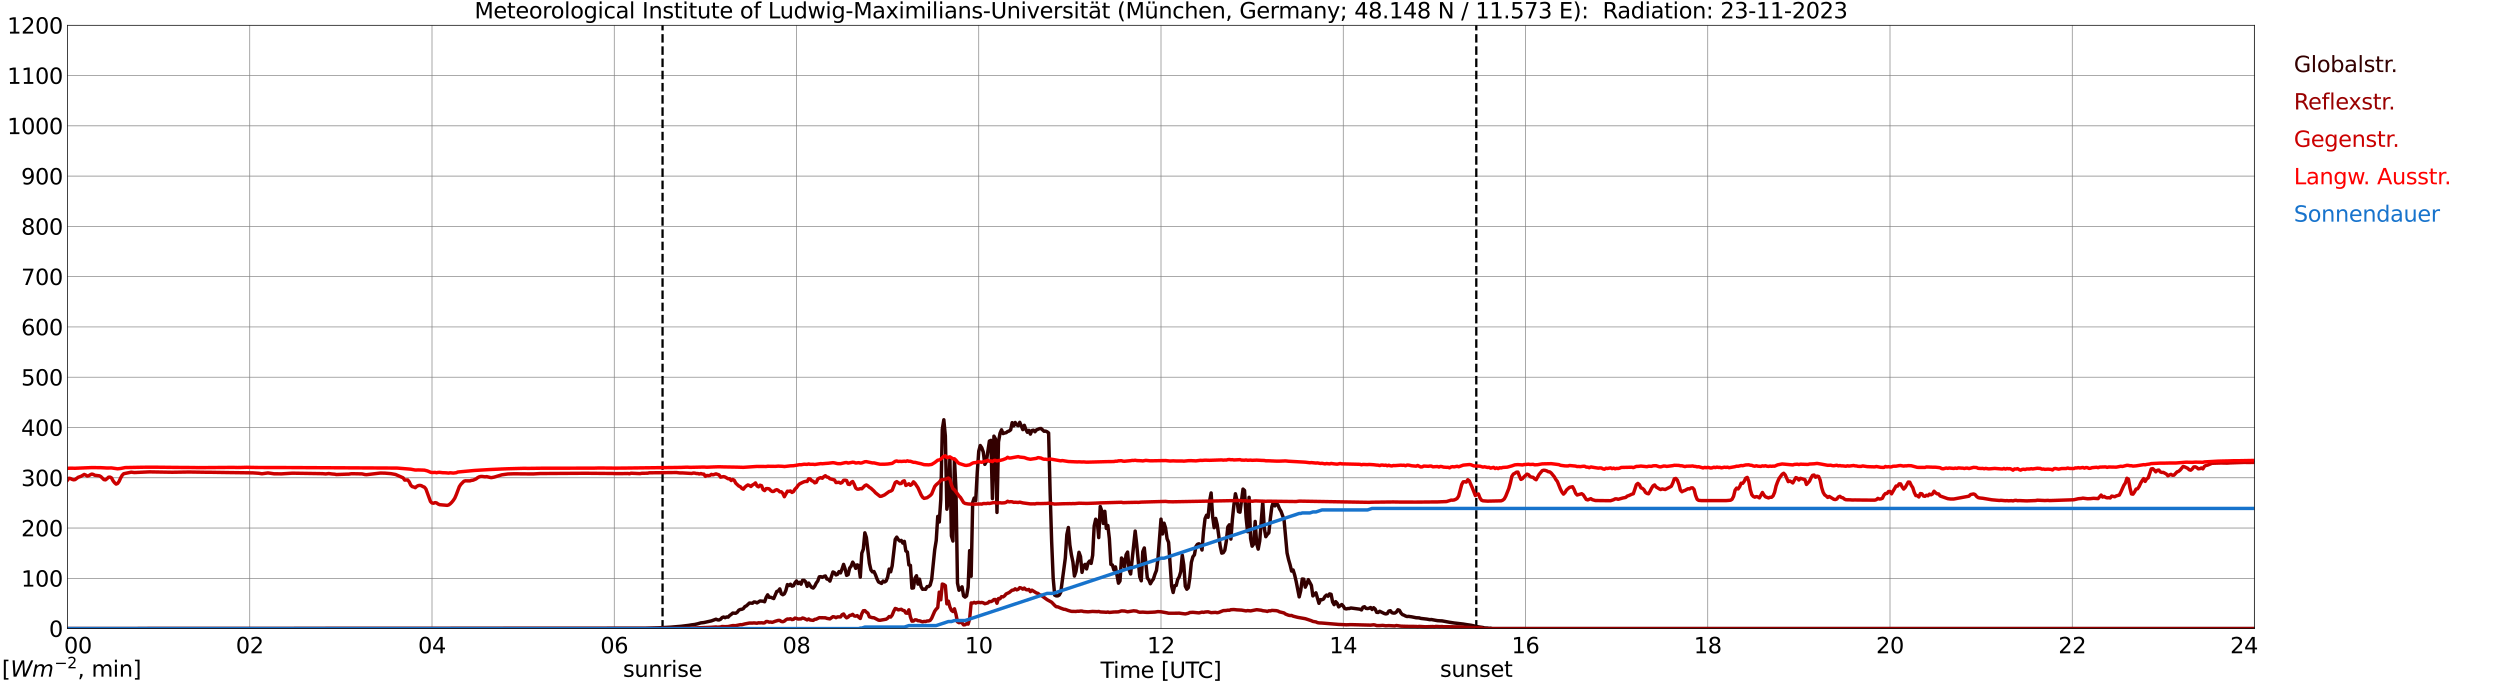 <?xml version="1.0" encoding="utf-8" standalone="no"?>
<!DOCTYPE svg PUBLIC "-//W3C//DTD SVG 1.1//EN"
  "http://www.w3.org/Graphics/SVG/1.1/DTD/svg11.dtd">
<svg xmlns:xlink="http://www.w3.org/1999/xlink" width="1085.4pt" height="296.64pt" viewBox="0 0 1085.4 296.64" xmlns="http://www.w3.org/2000/svg" version="1.1">
 <defs>
  <style type="text/css">*{stroke-linejoin: round; stroke-linecap: butt}</style>
 </defs>
 <g id="figure_1">
  <g id="patch_1">
   <path d="M 0 296.64 
L 1085.4 296.64 
L 1085.4 0 
L 0 0 
z
" style="fill: #ffffff"/>
  </g>
  <g id="axes_1">
   <g id="patch_2">
    <path d="M 29.306 272.909 
L 978.814 272.909 
L 978.814 10.976 
L 29.306 10.976 
z
" style="fill: #ffffff"/>
   </g>
   <g id="patch_3">
    <path d="M 978.814 272.909 
L 978.814 272.909 
L 978.814 10.976 
L 978.814 10.976 
z
" clip-path="url(#p6c59854345)" style="fill: #d3d3d3; opacity: 0.25; stroke: #d3d3d3; stroke-linejoin: miter"/>
   </g>
   <g id="matplotlib.axis_1">
    <g id="xtick_1">
     <g id="line2d_1">
      <path d="M 29.306 272.909 
L 29.306 10.976 
" clip-path="url(#p6c59854345)" style="fill: none; stroke: #808080; stroke-width: 0.3; stroke-linecap: square"/>
     </g>
     <g id="line2d_2"/>
     <g id="text_1">
      <!--    00 -->
      <g transform="translate(18.733 283.627) scale(0.095 -0.095)">
       <defs>
        <path id="DejaVuSans-20" transform="scale(0.016)"/>
        <path id="DejaVuSans-30" d="M 2034 4250 
Q 1547 4250 1301 3770 
Q 1056 3291 1056 2328 
Q 1056 1369 1301 889 
Q 1547 409 2034 409 
Q 2525 409 2770 889 
Q 3016 1369 3016 2328 
Q 3016 3291 2770 3770 
Q 2525 4250 2034 4250 
z
M 2034 4750 
Q 2819 4750 3233 4129 
Q 3647 3509 3647 2328 
Q 3647 1150 3233 529 
Q 2819 -91 2034 -91 
Q 1250 -91 836 529 
Q 422 1150 422 2328 
Q 422 3509 836 4129 
Q 1250 4750 2034 4750 
z
" transform="scale(0.016)"/>
       </defs>
       <use xlink:href="#DejaVuSans-20"/>
       <use xlink:href="#DejaVuSans-20" transform="translate(31.787 0)"/>
       <use xlink:href="#DejaVuSans-20" transform="translate(63.574 0)"/>
       <use xlink:href="#DejaVuSans-30" transform="translate(95.361 0)"/>
       <use xlink:href="#DejaVuSans-30" transform="translate(158.984 0)"/>
      </g>
     </g>
    </g>
    <g id="xtick_2">
     <g id="line2d_3">
      <path d="M 108.431 272.909 
L 108.431 10.976 
" clip-path="url(#p6c59854345)" style="fill: none; stroke: #808080; stroke-width: 0.3; stroke-linecap: square"/>
     </g>
     <g id="line2d_4"/>
     <g id="text_2">
      <!-- 02 -->
      <g transform="translate(102.387 283.627) scale(0.095 -0.095)">
       <defs>
        <path id="DejaVuSans-32" d="M 1228 531 
L 3431 531 
L 3431 0 
L 469 0 
L 469 531 
Q 828 903 1448 1529 
Q 2069 2156 2228 2338 
Q 2531 2678 2651 2914 
Q 2772 3150 2772 3378 
Q 2772 3750 2511 3984 
Q 2250 4219 1831 4219 
Q 1534 4219 1204 4116 
Q 875 4013 500 3803 
L 500 4441 
Q 881 4594 1212 4672 
Q 1544 4750 1819 4750 
Q 2544 4750 2975 4387 
Q 3406 4025 3406 3419 
Q 3406 3131 3298 2873 
Q 3191 2616 2906 2266 
Q 2828 2175 2409 1742 
Q 1991 1309 1228 531 
z
" transform="scale(0.016)"/>
       </defs>
       <use xlink:href="#DejaVuSans-30"/>
       <use xlink:href="#DejaVuSans-32" transform="translate(63.623 0)"/>
      </g>
     </g>
    </g>
    <g id="xtick_3">
     <g id="line2d_5">
      <path d="M 187.557 272.909 
L 187.557 10.976 
" clip-path="url(#p6c59854345)" style="fill: none; stroke: #808080; stroke-width: 0.3; stroke-linecap: square"/>
     </g>
     <g id="line2d_6"/>
     <g id="text_3">
      <!-- 04 -->
      <g transform="translate(181.513 283.627) scale(0.095 -0.095)">
       <defs>
        <path id="DejaVuSans-34" d="M 2419 4116 
L 825 1625 
L 2419 1625 
L 2419 4116 
z
M 2253 4666 
L 3047 4666 
L 3047 1625 
L 3713 1625 
L 3713 1100 
L 3047 1100 
L 3047 0 
L 2419 0 
L 2419 1100 
L 313 1100 
L 313 1709 
L 2253 4666 
z
" transform="scale(0.016)"/>
       </defs>
       <use xlink:href="#DejaVuSans-30"/>
       <use xlink:href="#DejaVuSans-34" transform="translate(63.623 0)"/>
      </g>
     </g>
    </g>
    <g id="xtick_4">
     <g id="line2d_7">
      <path d="M 266.683 272.909 
L 266.683 10.976 
" clip-path="url(#p6c59854345)" style="fill: none; stroke: #808080; stroke-width: 0.3; stroke-linecap: square"/>
     </g>
     <g id="line2d_8"/>
     <g id="text_4">
      <!-- 06 -->
      <g transform="translate(260.638 283.627) scale(0.095 -0.095)">
       <defs>
        <path id="DejaVuSans-36" d="M 2113 2584 
Q 1688 2584 1439 2293 
Q 1191 2003 1191 1497 
Q 1191 994 1439 701 
Q 1688 409 2113 409 
Q 2538 409 2786 701 
Q 3034 994 3034 1497 
Q 3034 2003 2786 2293 
Q 2538 2584 2113 2584 
z
M 3366 4563 
L 3366 3988 
Q 3128 4100 2886 4159 
Q 2644 4219 2406 4219 
Q 1781 4219 1451 3797 
Q 1122 3375 1075 2522 
Q 1259 2794 1537 2939 
Q 1816 3084 2150 3084 
Q 2853 3084 3261 2657 
Q 3669 2231 3669 1497 
Q 3669 778 3244 343 
Q 2819 -91 2113 -91 
Q 1303 -91 875 529 
Q 447 1150 447 2328 
Q 447 3434 972 4092 
Q 1497 4750 2381 4750 
Q 2619 4750 2861 4703 
Q 3103 4656 3366 4563 
z
" transform="scale(0.016)"/>
       </defs>
       <use xlink:href="#DejaVuSans-30"/>
       <use xlink:href="#DejaVuSans-36" transform="translate(63.623 0)"/>
      </g>
     </g>
    </g>
    <g id="xtick_5">
     <g id="line2d_9">
      <path d="M 345.808 272.909 
L 345.808 10.976 
" clip-path="url(#p6c59854345)" style="fill: none; stroke: #808080; stroke-width: 0.3; stroke-linecap: square"/>
     </g>
     <g id="line2d_10"/>
     <g id="text_5">
      <!-- 08 -->
      <g transform="translate(339.764 283.627) scale(0.095 -0.095)">
       <defs>
        <path id="DejaVuSans-38" d="M 2034 2216 
Q 1584 2216 1326 1975 
Q 1069 1734 1069 1313 
Q 1069 891 1326 650 
Q 1584 409 2034 409 
Q 2484 409 2743 651 
Q 3003 894 3003 1313 
Q 3003 1734 2745 1975 
Q 2488 2216 2034 2216 
z
M 1403 2484 
Q 997 2584 770 2862 
Q 544 3141 544 3541 
Q 544 4100 942 4425 
Q 1341 4750 2034 4750 
Q 2731 4750 3128 4425 
Q 3525 4100 3525 3541 
Q 3525 3141 3298 2862 
Q 3072 2584 2669 2484 
Q 3125 2378 3379 2068 
Q 3634 1759 3634 1313 
Q 3634 634 3220 271 
Q 2806 -91 2034 -91 
Q 1263 -91 848 271 
Q 434 634 434 1313 
Q 434 1759 690 2068 
Q 947 2378 1403 2484 
z
M 1172 3481 
Q 1172 3119 1398 2916 
Q 1625 2713 2034 2713 
Q 2441 2713 2670 2916 
Q 2900 3119 2900 3481 
Q 2900 3844 2670 4047 
Q 2441 4250 2034 4250 
Q 1625 4250 1398 4047 
Q 1172 3844 1172 3481 
z
" transform="scale(0.016)"/>
       </defs>
       <use xlink:href="#DejaVuSans-30"/>
       <use xlink:href="#DejaVuSans-38" transform="translate(63.623 0)"/>
      </g>
     </g>
    </g>
    <g id="xtick_6">
     <g id="line2d_11">
      <path d="M 424.934 272.909 
L 424.934 10.976 
" clip-path="url(#p6c59854345)" style="fill: none; stroke: #808080; stroke-width: 0.3; stroke-linecap: square"/>
     </g>
     <g id="line2d_12"/>
     <g id="text_6">
      <!-- 10 -->
      <g transform="translate(418.89 283.627) scale(0.095 -0.095)">
       <defs>
        <path id="DejaVuSans-31" d="M 794 531 
L 1825 531 
L 1825 4091 
L 703 3866 
L 703 4441 
L 1819 4666 
L 2450 4666 
L 2450 531 
L 3481 531 
L 3481 0 
L 794 0 
L 794 531 
z
" transform="scale(0.016)"/>
       </defs>
       <use xlink:href="#DejaVuSans-31"/>
       <use xlink:href="#DejaVuSans-30" transform="translate(63.623 0)"/>
      </g>
     </g>
    </g>
    <g id="xtick_7">
     <g id="line2d_13">
      <path d="M 504.06 272.909 
L 504.06 10.976 
" clip-path="url(#p6c59854345)" style="fill: none; stroke: #808080; stroke-width: 0.3; stroke-linecap: square"/>
     </g>
     <g id="line2d_14"/>
     <g id="text_7">
      <!-- 12 -->
      <g transform="translate(498.015 283.627) scale(0.095 -0.095)">
       <use xlink:href="#DejaVuSans-31"/>
       <use xlink:href="#DejaVuSans-32" transform="translate(63.623 0)"/>
      </g>
     </g>
    </g>
    <g id="xtick_8">
     <g id="line2d_15">
      <path d="M 583.185 272.909 
L 583.185 10.976 
" clip-path="url(#p6c59854345)" style="fill: none; stroke: #808080; stroke-width: 0.3; stroke-linecap: square"/>
     </g>
     <g id="line2d_16"/>
     <g id="text_8">
      <!-- 14 -->
      <g transform="translate(577.141 283.627) scale(0.095 -0.095)">
       <use xlink:href="#DejaVuSans-31"/>
       <use xlink:href="#DejaVuSans-34" transform="translate(63.623 0)"/>
      </g>
     </g>
    </g>
    <g id="xtick_9">
     <g id="line2d_17">
      <path d="M 662.311 272.909 
L 662.311 10.976 
" clip-path="url(#p6c59854345)" style="fill: none; stroke: #808080; stroke-width: 0.3; stroke-linecap: square"/>
     </g>
     <g id="line2d_18"/>
     <g id="text_9">
      <!-- 16 -->
      <g transform="translate(656.267 283.627) scale(0.095 -0.095)">
       <use xlink:href="#DejaVuSans-31"/>
       <use xlink:href="#DejaVuSans-36" transform="translate(63.623 0)"/>
      </g>
     </g>
    </g>
    <g id="xtick_10">
     <g id="line2d_19">
      <path d="M 741.437 272.909 
L 741.437 10.976 
" clip-path="url(#p6c59854345)" style="fill: none; stroke: #808080; stroke-width: 0.3; stroke-linecap: square"/>
     </g>
     <g id="line2d_20"/>
     <g id="text_10">
      <!-- 18 -->
      <g transform="translate(735.392 283.627) scale(0.095 -0.095)">
       <use xlink:href="#DejaVuSans-31"/>
       <use xlink:href="#DejaVuSans-38" transform="translate(63.623 0)"/>
      </g>
     </g>
    </g>
    <g id="xtick_11">
     <g id="line2d_21">
      <path d="M 820.562 272.909 
L 820.562 10.976 
" clip-path="url(#p6c59854345)" style="fill: none; stroke: #808080; stroke-width: 0.3; stroke-linecap: square"/>
     </g>
     <g id="line2d_22"/>
     <g id="text_11">
      <!-- 20 -->
      <g transform="translate(814.518 283.627) scale(0.095 -0.095)">
       <use xlink:href="#DejaVuSans-32"/>
       <use xlink:href="#DejaVuSans-30" transform="translate(63.623 0)"/>
      </g>
     </g>
    </g>
    <g id="xtick_12">
     <g id="line2d_23">
      <path d="M 899.688 272.909 
L 899.688 10.976 
" clip-path="url(#p6c59854345)" style="fill: none; stroke: #808080; stroke-width: 0.3; stroke-linecap: square"/>
     </g>
     <g id="line2d_24"/>
     <g id="text_12">
      <!-- 22 -->
      <g transform="translate(893.644 283.627) scale(0.095 -0.095)">
       <use xlink:href="#DejaVuSans-32"/>
       <use xlink:href="#DejaVuSans-32" transform="translate(63.623 0)"/>
      </g>
     </g>
    </g>
    <g id="xtick_13">
     <g id="line2d_25">
      <path d="M 978.814 272.909 
L 978.814 10.976 
" clip-path="url(#p6c59854345)" style="fill: none; stroke: #808080; stroke-width: 0.3; stroke-linecap: square"/>
     </g>
     <g id="line2d_26"/>
     <g id="text_13">
      <!-- 24    -->
      <g transform="translate(968.241 283.627) scale(0.095 -0.095)">
       <use xlink:href="#DejaVuSans-32"/>
       <use xlink:href="#DejaVuSans-34" transform="translate(63.623 0)"/>
       <use xlink:href="#DejaVuSans-20" transform="translate(127.246 0)"/>
       <use xlink:href="#DejaVuSans-20" transform="translate(159.033 0)"/>
       <use xlink:href="#DejaVuSans-20" transform="translate(190.82 0)"/>
      </g>
     </g>
    </g>
    <g id="text_14">
     <!-- Time [UTC] -->
     <g transform="translate(477.806 294.322) scale(0.095 -0.095)">
      <defs>
       <path id="DejaVuSans-54" d="M -19 4666 
L 3928 4666 
L 3928 4134 
L 2272 4134 
L 2272 0 
L 1638 0 
L 1638 4134 
L -19 4134 
L -19 4666 
z
" transform="scale(0.016)"/>
       <path id="DejaVuSans-69" d="M 603 3500 
L 1178 3500 
L 1178 0 
L 603 0 
L 603 3500 
z
M 603 4863 
L 1178 4863 
L 1178 4134 
L 603 4134 
L 603 4863 
z
" transform="scale(0.016)"/>
       <path id="DejaVuSans-6d" d="M 3328 2828 
Q 3544 3216 3844 3400 
Q 4144 3584 4550 3584 
Q 5097 3584 5394 3201 
Q 5691 2819 5691 2113 
L 5691 0 
L 5113 0 
L 5113 2094 
Q 5113 2597 4934 2840 
Q 4756 3084 4391 3084 
Q 3944 3084 3684 2787 
Q 3425 2491 3425 1978 
L 3425 0 
L 2847 0 
L 2847 2094 
Q 2847 2600 2669 2842 
Q 2491 3084 2119 3084 
Q 1678 3084 1418 2786 
Q 1159 2488 1159 1978 
L 1159 0 
L 581 0 
L 581 3500 
L 1159 3500 
L 1159 2956 
Q 1356 3278 1631 3431 
Q 1906 3584 2284 3584 
Q 2666 3584 2933 3390 
Q 3200 3197 3328 2828 
z
" transform="scale(0.016)"/>
       <path id="DejaVuSans-65" d="M 3597 1894 
L 3597 1613 
L 953 1613 
Q 991 1019 1311 708 
Q 1631 397 2203 397 
Q 2534 397 2845 478 
Q 3156 559 3463 722 
L 3463 178 
Q 3153 47 2828 -22 
Q 2503 -91 2169 -91 
Q 1331 -91 842 396 
Q 353 884 353 1716 
Q 353 2575 817 3079 
Q 1281 3584 2069 3584 
Q 2775 3584 3186 3129 
Q 3597 2675 3597 1894 
z
M 3022 2063 
Q 3016 2534 2758 2815 
Q 2500 3097 2075 3097 
Q 1594 3097 1305 2825 
Q 1016 2553 972 2059 
L 3022 2063 
z
" transform="scale(0.016)"/>
       <path id="DejaVuSans-5b" d="M 550 4863 
L 1875 4863 
L 1875 4416 
L 1125 4416 
L 1125 -397 
L 1875 -397 
L 1875 -844 
L 550 -844 
L 550 4863 
z
" transform="scale(0.016)"/>
       <path id="DejaVuSans-55" d="M 556 4666 
L 1191 4666 
L 1191 1831 
Q 1191 1081 1462 751 
Q 1734 422 2344 422 
Q 2950 422 3222 751 
Q 3494 1081 3494 1831 
L 3494 4666 
L 4128 4666 
L 4128 1753 
Q 4128 841 3676 375 
Q 3225 -91 2344 -91 
Q 1459 -91 1007 375 
Q 556 841 556 1753 
L 556 4666 
z
" transform="scale(0.016)"/>
       <path id="DejaVuSans-43" d="M 4122 4306 
L 4122 3641 
Q 3803 3938 3442 4084 
Q 3081 4231 2675 4231 
Q 1875 4231 1450 3742 
Q 1025 3253 1025 2328 
Q 1025 1406 1450 917 
Q 1875 428 2675 428 
Q 3081 428 3442 575 
Q 3803 722 4122 1019 
L 4122 359 
Q 3791 134 3420 21 
Q 3050 -91 2638 -91 
Q 1578 -91 968 557 
Q 359 1206 359 2328 
Q 359 3453 968 4101 
Q 1578 4750 2638 4750 
Q 3056 4750 3426 4639 
Q 3797 4528 4122 4306 
z
" transform="scale(0.016)"/>
       <path id="DejaVuSans-5d" d="M 1947 4863 
L 1947 -844 
L 622 -844 
L 622 -397 
L 1369 -397 
L 1369 4416 
L 622 4416 
L 622 4863 
L 1947 4863 
z
" transform="scale(0.016)"/>
      </defs>
      <use xlink:href="#DejaVuSans-54"/>
      <use xlink:href="#DejaVuSans-69" transform="translate(57.959 0)"/>
      <use xlink:href="#DejaVuSans-6d" transform="translate(85.742 0)"/>
      <use xlink:href="#DejaVuSans-65" transform="translate(183.154 0)"/>
      <use xlink:href="#DejaVuSans-20" transform="translate(244.678 0)"/>
      <use xlink:href="#DejaVuSans-5b" transform="translate(276.465 0)"/>
      <use xlink:href="#DejaVuSans-55" transform="translate(315.479 0)"/>
      <use xlink:href="#DejaVuSans-54" transform="translate(388.672 0)"/>
      <use xlink:href="#DejaVuSans-43" transform="translate(443.881 0)"/>
      <use xlink:href="#DejaVuSans-5d" transform="translate(513.705 0)"/>
     </g>
    </g>
   </g>
   <g id="matplotlib.axis_2">
    <g id="ytick_1">
     <g id="line2d_27">
      <path d="M 29.306 272.909 
L 978.814 272.909 
" clip-path="url(#p6c59854345)" style="fill: none; stroke: #808080; stroke-width: 0.3; stroke-linecap: square"/>
     </g>
     <g id="line2d_28"/>
     <g id="text_15">
      <!-- 0 -->
      <g transform="translate(21.261 276.518) scale(0.095 -0.095)">
       <use xlink:href="#DejaVuSans-30"/>
      </g>
     </g>
    </g>
    <g id="ytick_2">
     <g id="line2d_29">
      <path d="M 29.306 251.081 
L 978.814 251.081 
" clip-path="url(#p6c59854345)" style="fill: none; stroke: #808080; stroke-width: 0.3; stroke-linecap: square"/>
     </g>
     <g id="line2d_30"/>
     <g id="text_16">
      <!-- 100 -->
      <g transform="translate(9.173 254.69) scale(0.095 -0.095)">
       <use xlink:href="#DejaVuSans-31"/>
       <use xlink:href="#DejaVuSans-30" transform="translate(63.623 0)"/>
       <use xlink:href="#DejaVuSans-30" transform="translate(127.246 0)"/>
      </g>
     </g>
    </g>
    <g id="ytick_3">
     <g id="line2d_31">
      <path d="M 29.306 229.253 
L 978.814 229.253 
" clip-path="url(#p6c59854345)" style="fill: none; stroke: #808080; stroke-width: 0.3; stroke-linecap: square"/>
     </g>
     <g id="line2d_32"/>
     <g id="text_17">
      <!-- 200 -->
      <g transform="translate(9.173 232.863) scale(0.095 -0.095)">
       <use xlink:href="#DejaVuSans-32"/>
       <use xlink:href="#DejaVuSans-30" transform="translate(63.623 0)"/>
       <use xlink:href="#DejaVuSans-30" transform="translate(127.246 0)"/>
      </g>
     </g>
    </g>
    <g id="ytick_4">
     <g id="line2d_33">
      <path d="M 29.306 207.426 
L 978.814 207.426 
" clip-path="url(#p6c59854345)" style="fill: none; stroke: #808080; stroke-width: 0.3; stroke-linecap: square"/>
     </g>
     <g id="line2d_34"/>
     <g id="text_18">
      <!-- 300 -->
      <g transform="translate(9.173 211.035) scale(0.095 -0.095)">
       <defs>
        <path id="DejaVuSans-33" d="M 2597 2516 
Q 3050 2419 3304 2112 
Q 3559 1806 3559 1356 
Q 3559 666 3084 287 
Q 2609 -91 1734 -91 
Q 1441 -91 1130 -33 
Q 819 25 488 141 
L 488 750 
Q 750 597 1062 519 
Q 1375 441 1716 441 
Q 2309 441 2620 675 
Q 2931 909 2931 1356 
Q 2931 1769 2642 2001 
Q 2353 2234 1838 2234 
L 1294 2234 
L 1294 2753 
L 1863 2753 
Q 2328 2753 2575 2939 
Q 2822 3125 2822 3475 
Q 2822 3834 2567 4026 
Q 2313 4219 1838 4219 
Q 1578 4219 1281 4162 
Q 984 4106 628 3988 
L 628 4550 
Q 988 4650 1302 4700 
Q 1616 4750 1894 4750 
Q 2613 4750 3031 4423 
Q 3450 4097 3450 3541 
Q 3450 3153 3228 2886 
Q 3006 2619 2597 2516 
z
" transform="scale(0.016)"/>
       </defs>
       <use xlink:href="#DejaVuSans-33"/>
       <use xlink:href="#DejaVuSans-30" transform="translate(63.623 0)"/>
       <use xlink:href="#DejaVuSans-30" transform="translate(127.246 0)"/>
      </g>
     </g>
    </g>
    <g id="ytick_5">
     <g id="line2d_35">
      <path d="M 29.306 185.598 
L 978.814 185.598 
" clip-path="url(#p6c59854345)" style="fill: none; stroke: #808080; stroke-width: 0.3; stroke-linecap: square"/>
     </g>
     <g id="line2d_36"/>
     <g id="text_19">
      <!-- 400 -->
      <g transform="translate(9.173 189.207) scale(0.095 -0.095)">
       <use xlink:href="#DejaVuSans-34"/>
       <use xlink:href="#DejaVuSans-30" transform="translate(63.623 0)"/>
       <use xlink:href="#DejaVuSans-30" transform="translate(127.246 0)"/>
      </g>
     </g>
    </g>
    <g id="ytick_6">
     <g id="line2d_37">
      <path d="M 29.306 163.77 
L 978.814 163.77 
" clip-path="url(#p6c59854345)" style="fill: none; stroke: #808080; stroke-width: 0.3; stroke-linecap: square"/>
     </g>
     <g id="line2d_38"/>
     <g id="text_20">
      <!-- 500 -->
      <g transform="translate(9.173 167.379) scale(0.095 -0.095)">
       <defs>
        <path id="DejaVuSans-35" d="M 691 4666 
L 3169 4666 
L 3169 4134 
L 1269 4134 
L 1269 2991 
Q 1406 3038 1543 3061 
Q 1681 3084 1819 3084 
Q 2600 3084 3056 2656 
Q 3513 2228 3513 1497 
Q 3513 744 3044 326 
Q 2575 -91 1722 -91 
Q 1428 -91 1123 -41 
Q 819 9 494 109 
L 494 744 
Q 775 591 1075 516 
Q 1375 441 1709 441 
Q 2250 441 2565 725 
Q 2881 1009 2881 1497 
Q 2881 1984 2565 2268 
Q 2250 2553 1709 2553 
Q 1456 2553 1204 2497 
Q 953 2441 691 2322 
L 691 4666 
z
" transform="scale(0.016)"/>
       </defs>
       <use xlink:href="#DejaVuSans-35"/>
       <use xlink:href="#DejaVuSans-30" transform="translate(63.623 0)"/>
       <use xlink:href="#DejaVuSans-30" transform="translate(127.246 0)"/>
      </g>
     </g>
    </g>
    <g id="ytick_7">
     <g id="line2d_39">
      <path d="M 29.306 141.942 
L 978.814 141.942 
" clip-path="url(#p6c59854345)" style="fill: none; stroke: #808080; stroke-width: 0.3; stroke-linecap: square"/>
     </g>
     <g id="line2d_40"/>
     <g id="text_21">
      <!-- 600 -->
      <g transform="translate(9.173 145.551) scale(0.095 -0.095)">
       <use xlink:href="#DejaVuSans-36"/>
       <use xlink:href="#DejaVuSans-30" transform="translate(63.623 0)"/>
       <use xlink:href="#DejaVuSans-30" transform="translate(127.246 0)"/>
      </g>
     </g>
    </g>
    <g id="ytick_8">
     <g id="line2d_41">
      <path d="M 29.306 120.114 
L 978.814 120.114 
" clip-path="url(#p6c59854345)" style="fill: none; stroke: #808080; stroke-width: 0.3; stroke-linecap: square"/>
     </g>
     <g id="line2d_42"/>
     <g id="text_22">
      <!-- 700 -->
      <g transform="translate(9.173 123.724) scale(0.095 -0.095)">
       <defs>
        <path id="DejaVuSans-37" d="M 525 4666 
L 3525 4666 
L 3525 4397 
L 1831 0 
L 1172 0 
L 2766 4134 
L 525 4134 
L 525 4666 
z
" transform="scale(0.016)"/>
       </defs>
       <use xlink:href="#DejaVuSans-37"/>
       <use xlink:href="#DejaVuSans-30" transform="translate(63.623 0)"/>
       <use xlink:href="#DejaVuSans-30" transform="translate(127.246 0)"/>
      </g>
     </g>
    </g>
    <g id="ytick_9">
     <g id="line2d_43">
      <path d="M 29.306 98.287 
L 978.814 98.287 
" clip-path="url(#p6c59854345)" style="fill: none; stroke: #808080; stroke-width: 0.3; stroke-linecap: square"/>
     </g>
     <g id="line2d_44"/>
     <g id="text_23">
      <!-- 800 -->
      <g transform="translate(9.173 101.896) scale(0.095 -0.095)">
       <use xlink:href="#DejaVuSans-38"/>
       <use xlink:href="#DejaVuSans-30" transform="translate(63.623 0)"/>
       <use xlink:href="#DejaVuSans-30" transform="translate(127.246 0)"/>
      </g>
     </g>
    </g>
    <g id="ytick_10">
     <g id="line2d_45">
      <path d="M 29.306 76.459 
L 978.814 76.459 
" clip-path="url(#p6c59854345)" style="fill: none; stroke: #808080; stroke-width: 0.3; stroke-linecap: square"/>
     </g>
     <g id="line2d_46"/>
     <g id="text_24">
      <!-- 900 -->
      <g transform="translate(9.173 80.068) scale(0.095 -0.095)">
       <defs>
        <path id="DejaVuSans-39" d="M 703 97 
L 703 672 
Q 941 559 1184 500 
Q 1428 441 1663 441 
Q 2288 441 2617 861 
Q 2947 1281 2994 2138 
Q 2813 1869 2534 1725 
Q 2256 1581 1919 1581 
Q 1219 1581 811 2004 
Q 403 2428 403 3163 
Q 403 3881 828 4315 
Q 1253 4750 1959 4750 
Q 2769 4750 3195 4129 
Q 3622 3509 3622 2328 
Q 3622 1225 3098 567 
Q 2575 -91 1691 -91 
Q 1453 -91 1209 -44 
Q 966 3 703 97 
z
M 1959 2075 
Q 2384 2075 2632 2365 
Q 2881 2656 2881 3163 
Q 2881 3666 2632 3958 
Q 2384 4250 1959 4250 
Q 1534 4250 1286 3958 
Q 1038 3666 1038 3163 
Q 1038 2656 1286 2365 
Q 1534 2075 1959 2075 
z
" transform="scale(0.016)"/>
       </defs>
       <use xlink:href="#DejaVuSans-39"/>
       <use xlink:href="#DejaVuSans-30" transform="translate(63.623 0)"/>
       <use xlink:href="#DejaVuSans-30" transform="translate(127.246 0)"/>
      </g>
     </g>
    </g>
    <g id="ytick_11">
     <g id="line2d_47">
      <path d="M 29.306 54.631 
L 978.814 54.631 
" clip-path="url(#p6c59854345)" style="fill: none; stroke: #808080; stroke-width: 0.3; stroke-linecap: square"/>
     </g>
     <g id="line2d_48"/>
     <g id="text_25">
      <!-- 1000 -->
      <g transform="translate(3.128 58.24) scale(0.095 -0.095)">
       <use xlink:href="#DejaVuSans-31"/>
       <use xlink:href="#DejaVuSans-30" transform="translate(63.623 0)"/>
       <use xlink:href="#DejaVuSans-30" transform="translate(127.246 0)"/>
       <use xlink:href="#DejaVuSans-30" transform="translate(190.869 0)"/>
      </g>
     </g>
    </g>
    <g id="ytick_12">
     <g id="line2d_49">
      <path d="M 29.306 32.803 
L 978.814 32.803 
" clip-path="url(#p6c59854345)" style="fill: none; stroke: #808080; stroke-width: 0.3; stroke-linecap: square"/>
     </g>
     <g id="line2d_50"/>
     <g id="text_26">
      <!-- 1100 -->
      <g transform="translate(3.128 36.413) scale(0.095 -0.095)">
       <use xlink:href="#DejaVuSans-31"/>
       <use xlink:href="#DejaVuSans-31" transform="translate(63.623 0)"/>
       <use xlink:href="#DejaVuSans-30" transform="translate(127.246 0)"/>
       <use xlink:href="#DejaVuSans-30" transform="translate(190.869 0)"/>
      </g>
     </g>
    </g>
    <g id="ytick_13">
     <g id="line2d_51">
      <path d="M 29.306 10.976 
L 978.814 10.976 
" clip-path="url(#p6c59854345)" style="fill: none; stroke: #808080; stroke-width: 0.3; stroke-linecap: square"/>
     </g>
     <g id="line2d_52"/>
     <g id="text_27">
      <!-- 1200 -->
      <g transform="translate(3.128 14.585) scale(0.095 -0.095)">
       <use xlink:href="#DejaVuSans-31"/>
       <use xlink:href="#DejaVuSans-32" transform="translate(63.623 0)"/>
       <use xlink:href="#DejaVuSans-30" transform="translate(127.246 0)"/>
       <use xlink:href="#DejaVuSans-30" transform="translate(190.869 0)"/>
      </g>
     </g>
    </g>
   </g>
   <g id="line2d_53">
    <path d="M 287.651 272.909 
L 287.651 10.976 
" clip-path="url(#p6c59854345)" style="fill: none; stroke-dasharray: 3.7,1.6; stroke-dashoffset: 0; stroke: #000000"/>
   </g>
   <g id="line2d_54">
    <path d="M 640.947 272.909 
L 640.947 10.976 
" clip-path="url(#p6c59854345)" style="fill: none; stroke-dasharray: 3.7,1.6; stroke-dashoffset: 0; stroke: #000000"/>
   </g>
   <g id="line2d_55">
    <path d="M 29.306 272.909 
L 279.87 272.802 
L 283.167 272.68 
L 285.805 272.579 
L 291.08 272.295 
L 295.696 271.909 
L 298.992 271.503 
L 300.311 271.28 
L 301.63 271.119 
L 302.949 270.816 
L 304.267 270.429 
L 305.586 270.287 
L 308.883 269.558 
L 310.861 268.829 
L 311.521 269.113 
L 312.18 269.174 
L 312.839 268.849 
L 313.499 268.139 
L 314.158 267.875 
L 314.818 268.181 
L 315.477 267.836 
L 316.136 267.936 
L 316.796 267.207 
L 317.455 266.762 
L 318.114 266.173 
L 319.433 266.256 
L 320.093 265.808 
L 320.752 264.918 
L 321.411 264.614 
L 322.071 264.531 
L 322.73 264.228 
L 323.39 263.357 
L 324.049 263.054 
L 325.368 261.816 
L 326.686 261.897 
L 327.346 261.351 
L 328.005 261.41 
L 328.665 261.755 
L 329.983 260.904 
L 331.302 261.026 
L 331.961 261.268 
L 332.621 259.404 
L 333.28 258.249 
L 333.94 259.343 
L 334.599 259.304 
L 335.918 259.871 
L 337.236 256.811 
L 337.896 256.566 
L 338.555 255.676 
L 339.215 257.782 
L 339.874 258.208 
L 340.533 257.804 
L 341.193 256.363 
L 341.852 253.812 
L 342.512 254.216 
L 343.171 253.648 
L 343.83 254.48 
L 344.49 254.296 
L 345.149 253.041 
L 345.808 252.229 
L 346.468 253.364 
L 347.127 252.819 
L 347.787 253.628 
L 348.446 251.945 
L 349.105 251.945 
L 349.765 252.594 
L 350.424 254.58 
L 351.083 253.142 
L 351.743 254.237 
L 352.402 255.006 
L 353.062 255.311 
L 353.721 254.499 
L 354.38 253.142 
L 355.04 252.251 
L 355.699 250.446 
L 356.359 250.345 
L 357.018 250.668 
L 357.677 250.265 
L 358.337 250.062 
L 358.996 251.378 
L 359.655 251.52 
L 360.315 252.29 
L 361.634 248.318 
L 362.293 248.623 
L 362.952 249.616 
L 363.612 249.352 
L 364.271 248.156 
L 364.93 248.724 
L 365.59 247.041 
L 366.249 245.035 
L 366.909 247.001 
L 367.568 249.798 
L 368.227 249.475 
L 368.887 246.637 
L 369.546 245.786 
L 370.206 244.061 
L 370.865 245.137 
L 371.524 246.757 
L 372.184 245.238 
L 372.843 245.583 
L 373.502 250.568 
L 374.162 240.172 
L 374.821 238.408 
L 375.481 231.333 
L 376.14 233.342 
L 377.459 244.548 
L 378.118 247.427 
L 378.777 248.298 
L 379.437 248.136 
L 380.096 249.555 
L 380.756 251.319 
L 381.415 252.655 
L 382.734 253.303 
L 383.393 252.271 
L 384.053 252.655 
L 384.712 252.251 
L 385.371 250.588 
L 386.031 247.082 
L 386.69 248.257 
L 387.349 245.644 
L 388.668 234.193 
L 389.328 233.2 
L 389.987 234.254 
L 390.646 234.88 
L 391.306 234.619 
L 391.965 235.793 
L 392.624 235.044 
L 393.284 239.198 
L 393.943 239.665 
L 394.603 245.279 
L 395.262 245.46 
L 395.921 255.351 
L 396.581 255.23 
L 397.24 251.055 
L 397.899 249.959 
L 398.559 253.609 
L 399.218 251.461 
L 399.878 254.702 
L 400.537 255.837 
L 401.196 255.776 
L 401.856 255.857 
L 402.515 254.663 
L 403.175 254.663 
L 403.834 254.034 
L 404.493 251.622 
L 405.812 238.672 
L 406.471 234.677 
L 407.131 224.2 
L 407.79 226.632 
L 408.45 216.925 
L 409.109 186.362 
L 409.768 182.247 
L 410.428 189.26 
L 411.087 221.079 
L 411.746 216.964 
L 412.406 198.989 
L 413.065 232.672 
L 413.725 234.902 
L 414.384 199.393 
L 415.043 212.404 
L 415.703 253.161 
L 416.362 256.263 
L 417.681 254.783 
L 418.34 258.695 
L 419 259.242 
L 419.659 258.716 
L 420.318 254.925 
L 420.978 239.076 
L 421.637 250.184 
L 422.297 218.16 
L 422.956 216.235 
L 423.615 217.37 
L 424.275 205.251 
L 424.934 195.868 
L 425.593 193.434 
L 426.253 194.427 
L 426.912 196.313 
L 427.572 201.602 
L 428.231 200.428 
L 429.55 191.509 
L 430.209 191.186 
L 430.869 216.48 
L 431.528 189.361 
L 432.187 190.557 
L 432.847 222.478 
L 433.506 191.873 
L 434.165 188.125 
L 434.825 186.604 
L 435.484 188.245 
L 436.144 187.984 
L 436.803 187.861 
L 437.462 187.355 
L 438.122 187.132 
L 438.781 186.626 
L 439.44 183.504 
L 440.1 184.901 
L 440.759 183.424 
L 441.419 184.437 
L 442.078 184.821 
L 442.737 183.363 
L 444.056 186.523 
L 444.716 184.659 
L 445.375 186.401 
L 446.034 187.678 
L 446.694 186.848 
L 447.353 188.47 
L 448.012 186.929 
L 448.672 186.768 
L 449.331 187.455 
L 449.991 186.645 
L 451.309 186.098 
L 451.969 186.036 
L 453.287 187.233 
L 453.947 187.172 
L 454.606 187.455 
L 455.266 187.984 
L 455.925 214.046 
L 456.584 235.145 
L 457.244 250.974 
L 457.903 258.372 
L 458.563 258.716 
L 459.222 258.716 
L 459.881 258.35 
L 460.541 257.114 
L 462.519 242.278 
L 463.178 232.104 
L 463.838 229.024 
L 464.497 236.644 
L 465.156 240.859 
L 465.816 243.961 
L 466.475 250.101 
L 467.134 248.136 
L 468.453 239.785 
L 469.113 241.63 
L 469.772 248.501 
L 470.431 245.705 
L 471.091 245.035 
L 471.75 247.001 
L 472.409 244.406 
L 473.069 243.577 
L 473.728 244.609 
L 474.388 241.084 
L 475.047 228.376 
L 475.706 225.416 
L 476.366 226.328 
L 477.025 233.403 
L 477.685 219.904 
L 478.344 221.788 
L 479.003 227.26 
L 479.663 221.991 
L 480.322 229.408 
L 480.981 228.153 
L 481.641 233.868 
L 482.3 245.035 
L 482.96 245.299 
L 483.619 247.466 
L 484.278 246.131 
L 485.597 253.203 
L 486.256 252.229 
L 486.916 242.258 
L 487.575 243.11 
L 488.235 246.231 
L 488.894 240.881 
L 489.553 239.685 
L 490.213 247.366 
L 490.872 249.191 
L 492.85 230.565 
L 493.51 236.36 
L 494.828 250.407 
L 495.488 252.168 
L 496.147 239.523 
L 496.807 237.901 
L 498.125 250.933 
L 498.785 251.784 
L 499.444 253.445 
L 500.103 252.271 
L 500.763 251.378 
L 501.422 249.311 
L 502.082 247.65 
L 502.741 242.583 
L 504.06 225.396 
L 504.719 231.82 
L 505.379 227.138 
L 506.038 229.227 
L 506.697 233.887 
L 507.357 235.47 
L 508.675 254.438 
L 509.335 257.236 
L 509.994 254.296 
L 510.654 254.196 
L 511.313 251.542 
L 511.972 250.446 
L 512.632 248.176 
L 513.291 241.042 
L 513.95 245.279 
L 514.61 254.499 
L 515.269 255.818 
L 515.929 255.148 
L 516.588 250.73 
L 517.247 244.144 
L 517.907 241.71 
L 518.566 240.881 
L 519.226 237.273 
L 519.885 236.299 
L 520.544 236.096 
L 521.204 236.644 
L 521.863 238.792 
L 522.522 230.788 
L 523.182 225.174 
L 523.841 223.674 
L 524.501 224.587 
L 525.16 217.492 
L 525.819 214.026 
L 526.479 224.303 
L 527.138 229.105 
L 527.797 225.071 
L 528.457 227.728 
L 529.776 237.172 
L 530.435 240.15 
L 531.094 239.949 
L 531.754 238.895 
L 532.413 235.022 
L 533.073 228.76 
L 533.732 227.848 
L 534.391 234.051 
L 535.051 225.477 
L 535.71 219.195 
L 536.369 214.371 
L 537.029 217.128 
L 537.688 222.113 
L 538.348 222.375 
L 539.666 212.343 
L 540.326 212.952 
L 540.985 224.504 
L 541.644 230.849 
L 542.304 215.912 
L 542.963 233.787 
L 543.623 237.131 
L 544.282 236.199 
L 544.941 226.389 
L 545.601 236.057 
L 546.26 238.408 
L 546.919 234.841 
L 548.238 217.816 
L 548.898 229.288 
L 549.557 233.016 
L 550.216 232.023 
L 550.876 231.355 
L 551.535 225.093 
L 552.195 219.944 
L 552.854 217.918 
L 553.513 219.64 
L 554.173 218.425 
L 554.832 219.256 
L 555.491 220.876 
L 556.151 221.972 
L 557.47 225.558 
L 558.788 240.069 
L 559.448 242.948 
L 560.107 245.238 
L 560.766 247.953 
L 561.426 247.466 
L 562.085 249.616 
L 562.745 252.452 
L 564.063 259.142 
L 564.723 256.405 
L 565.382 251.378 
L 566.042 251.461 
L 566.701 254.925 
L 567.36 253.506 
L 568.02 251.662 
L 569.338 254.135 
L 569.998 258.716 
L 571.317 257.378 
L 572.635 261.938 
L 573.295 260.336 
L 573.954 260.377 
L 574.613 260.074 
L 575.273 258.939 
L 575.932 258.35 
L 576.592 258.858 
L 577.251 257.843 
L 577.91 258.027 
L 578.57 261.371 
L 579.229 262.525 
L 579.889 261.209 
L 580.548 261.919 
L 581.207 263.479 
L 582.526 262.464 
L 583.185 263.134 
L 583.845 264.208 
L 584.504 264.37 
L 585.164 264.208 
L 585.823 264.208 
L 586.482 263.964 
L 590.439 264.492 
L 591.098 264.815 
L 591.757 263.641 
L 592.417 263.418 
L 593.076 264.147 
L 593.736 264.208 
L 594.395 264.086 
L 595.054 263.763 
L 595.714 264.614 
L 596.373 263.844 
L 597.032 264.431 
L 597.692 265.85 
L 598.351 265.911 
L 599.011 265.383 
L 600.989 266.356 
L 601.648 266.559 
L 602.307 266.376 
L 602.967 265.321 
L 603.626 265.14 
L 604.286 265.992 
L 604.945 266.173 
L 605.604 266.153 
L 606.264 265.708 
L 606.923 264.734 
L 607.582 264.979 
L 608.242 266.173 
L 608.901 266.843 
L 609.561 267.085 
L 610.22 267.45 
L 610.879 267.675 
L 611.539 267.613 
L 612.858 267.795 
L 614.836 268.201 
L 616.154 268.262 
L 616.814 268.484 
L 619.451 268.788 
L 620.77 269.032 
L 621.429 268.971 
L 624.067 269.458 
L 625.386 269.539 
L 626.045 269.558 
L 629.342 270.167 
L 631.32 270.471 
L 635.276 270.936 
L 636.595 271.16 
L 638.573 271.444 
L 639.892 271.706 
L 640.552 271.951 
L 643.848 272.437 
L 644.508 272.638 
L 645.827 272.68 
L 646.486 272.821 
L 647.145 272.741 
L 647.805 272.902 
L 659.014 272.909 
L 978.154 272.909 
L 978.154 272.909 
" clip-path="url(#p6c59854345)" style="fill: none; stroke: #330000; stroke-width: 1.5; stroke-linecap: square"/>
   </g>
   <g id="line2d_56">
    <path d="M 29.306 272.909 
L 296.355 272.808 
L 308.883 272.343 
L 310.861 272.202 
L 311.521 272.302 
L 312.839 272.202 
L 313.499 271.999 
L 314.818 272.079 
L 316.136 272.018 
L 317.455 271.734 
L 318.114 271.612 
L 319.433 271.634 
L 321.411 271.208 
L 322.071 271.228 
L 323.39 270.883 
L 325.368 270.499 
L 326.686 270.519 
L 327.346 270.438 
L 328.665 270.58 
L 329.324 270.377 
L 329.983 270.438 
L 330.643 270.377 
L 331.302 270.477 
L 331.961 270.416 
L 332.621 269.849 
L 333.28 269.849 
L 333.94 270.113 
L 334.599 270.052 
L 335.258 270.215 
L 336.577 269.728 
L 337.896 269.342 
L 338.555 269.364 
L 339.215 269.829 
L 339.874 269.931 
L 340.533 269.667 
L 341.193 269.1 
L 341.852 268.735 
L 342.512 268.796 
L 343.171 268.633 
L 343.83 268.999 
L 344.49 268.877 
L 345.149 268.349 
L 345.808 268.491 
L 346.468 268.755 
L 347.787 268.694 
L 348.446 268.31 
L 349.105 268.491 
L 350.424 269.141 
L 351.083 268.735 
L 351.743 269.181 
L 353.062 269.342 
L 353.721 268.897 
L 354.38 268.816 
L 355.699 268.168 
L 358.337 268.229 
L 358.996 268.471 
L 360.315 268.694 
L 361.634 267.742 
L 362.293 267.843 
L 362.952 268.168 
L 363.612 267.823 
L 364.93 267.843 
L 365.59 266.891 
L 366.249 266.566 
L 366.909 267.6 
L 367.568 268.229 
L 368.227 267.904 
L 368.887 267.214 
L 369.546 267.094 
L 370.206 266.729 
L 370.865 267.417 
L 371.524 267.52 
L 372.184 267.275 
L 372.843 267.984 
L 373.502 268.513 
L 374.162 266.465 
L 374.821 265.169 
L 375.481 265.108 
L 376.14 265.756 
L 376.799 266.201 
L 377.459 267.803 
L 378.777 268.168 
L 379.437 268.207 
L 381.415 269.242 
L 382.074 269.303 
L 384.712 268.836 
L 385.371 268.41 
L 386.031 267.681 
L 386.69 267.904 
L 387.349 267.052 
L 388.009 265.411 
L 388.668 264.176 
L 389.328 264.379 
L 389.987 264.782 
L 391.306 264.52 
L 391.965 264.985 
L 392.624 265.127 
L 393.284 266.162 
L 393.943 266.243 
L 394.603 264.763 
L 395.262 267.843 
L 395.921 269.667 
L 396.581 269.626 
L 397.24 269.12 
L 397.899 269.141 
L 398.559 269.506 
L 399.218 269.525 
L 400.537 269.99 
L 401.196 269.79 
L 401.856 269.849 
L 402.515 269.606 
L 403.175 269.587 
L 403.834 269.342 
L 404.493 268.41 
L 405.812 265.369 
L 406.471 264.459 
L 407.131 263.789 
L 407.79 257.081 
L 408.45 260.406 
L 409.109 253.576 
L 409.768 253.777 
L 410.428 254.264 
L 411.087 262.167 
L 411.746 260.993 
L 412.406 263.527 
L 413.065 264.966 
L 413.725 265.492 
L 414.384 264.317 
L 415.043 266.729 
L 415.703 269.971 
L 416.362 270.357 
L 417.022 270.174 
L 417.681 270.416 
L 418.34 271.289 
L 419 271.248 
L 419.659 270.741 
L 420.318 270.964 
L 420.978 268.694 
L 421.637 261.764 
L 422.297 261.844 
L 422.956 261.519 
L 423.615 261.825 
L 424.275 261.58 
L 424.934 261.499 
L 425.593 261.661 
L 426.253 261.561 
L 426.912 261.722 
L 427.572 262.108 
L 428.89 261.764 
L 429.55 261.135 
L 430.209 261.196 
L 430.869 260.893 
L 431.528 260.303 
L 432.187 260.284 
L 432.847 261.905 
L 433.506 259.858 
L 434.165 259.939 
L 434.825 259.048 
L 435.484 259.149 
L 436.144 258.681 
L 436.803 257.872 
L 438.122 257.263 
L 439.44 256.23 
L 440.1 256.169 
L 440.759 255.643 
L 441.419 256.088 
L 442.078 255.846 
L 442.737 255.137 
L 443.397 255.318 
L 444.056 255.785 
L 444.716 255.318 
L 445.375 255.966 
L 446.034 256.108 
L 446.694 255.905 
L 447.353 256.859 
L 448.012 256.23 
L 449.991 257.446 
L 450.65 257.629 
L 451.309 258.236 
L 451.969 258.439 
L 454.606 260.345 
L 456.584 261.458 
L 457.903 262.837 
L 458.563 263.425 
L 459.222 263.466 
L 460.541 264.034 
L 461.859 264.52 
L 462.519 264.579 
L 463.838 265.066 
L 465.156 265.431 
L 467.134 265.472 
L 467.794 265.369 
L 468.453 265.391 
L 469.113 265.289 
L 469.772 265.311 
L 470.431 265.492 
L 472.409 265.634 
L 474.388 265.452 
L 476.366 265.553 
L 477.025 265.452 
L 477.685 265.675 
L 479.663 265.775 
L 480.322 265.837 
L 480.981 265.695 
L 481.641 265.898 
L 483.619 265.695 
L 484.938 265.675 
L 485.597 265.634 
L 486.916 265.23 
L 488.235 265.289 
L 489.553 265.614 
L 492.191 265.188 
L 493.51 265.33 
L 494.169 265.653 
L 494.828 265.817 
L 496.147 265.756 
L 498.125 265.898 
L 501.422 265.736 
L 502.741 265.533 
L 504.06 265.614 
L 506.697 266.079 
L 507.357 266.243 
L 509.994 266.243 
L 511.972 266.201 
L 513.291 266.384 
L 514.61 266.546 
L 515.929 266.243 
L 516.588 265.917 
L 517.907 265.837 
L 520.544 266.101 
L 521.863 265.756 
L 522.522 265.878 
L 523.182 265.714 
L 524.501 265.614 
L 525.819 265.998 
L 527.138 265.898 
L 527.797 265.878 
L 528.457 266.02 
L 529.116 265.898 
L 531.094 265.108 
L 532.413 265.046 
L 533.073 264.905 
L 533.732 264.966 
L 534.391 264.702 
L 535.71 264.64 
L 537.029 264.782 
L 539.007 264.885 
L 540.985 265.23 
L 541.644 265.088 
L 542.963 265.23 
L 545.601 264.702 
L 547.579 264.946 
L 548.238 265.147 
L 549.557 265.289 
L 550.216 265.472 
L 550.876 265.169 
L 551.535 265.23 
L 552.195 265.005 
L 554.173 265.127 
L 554.832 265.289 
L 555.491 265.634 
L 557.47 266.12 
L 558.129 266.607 
L 559.448 267.114 
L 560.107 267.236 
L 560.766 267.214 
L 561.426 267.52 
L 563.404 268.026 
L 566.701 268.613 
L 568.02 269.039 
L 569.338 269.484 
L 569.998 269.79 
L 571.317 270.012 
L 571.976 270.316 
L 572.635 270.438 
L 573.954 270.499 
L 581.207 271.106 
L 582.526 271.147 
L 584.504 271.267 
L 586.482 271.187 
L 595.054 271.409 
L 596.373 271.248 
L 597.032 271.37 
L 597.692 271.612 
L 599.011 271.612 
L 600.329 271.512 
L 601.648 271.693 
L 602.967 271.612 
L 605.604 271.754 
L 606.264 271.573 
L 608.242 271.857 
L 610.879 271.937 
L 614.836 271.977 
L 615.495 272.06 
L 616.154 271.957 
L 618.792 272.119 
L 620.77 272.06 
L 622.089 272.018 
L 622.748 272.099 
L 623.408 271.957 
L 625.386 272.06 
L 626.045 271.999 
L 626.705 272.099 
L 628.683 272.099 
L 630.661 272.14 
L 634.617 272.18 
L 635.936 272.322 
L 640.552 272.525 
L 643.189 272.525 
L 643.848 272.909 
L 978.154 272.909 
L 978.154 272.909 
" clip-path="url(#p6c59854345)" style="fill: none; stroke: #990000; stroke-width: 1.5; stroke-linecap: square"/>
   </g>
   <g id="line2d_57">
    <path d="M 29.306 208.46 
L 29.965 207.633 
L 30.625 207.764 
L 31.284 208.12 
L 31.943 208.316 
L 32.603 208.224 
L 33.921 207.223 
L 35.24 206.762 
L 36.559 205.983 
L 37.218 206.249 
L 37.878 206.681 
L 38.537 206.539 
L 39.197 206.111 
L 39.856 205.821 
L 40.515 205.981 
L 41.175 206.349 
L 43.153 206.576 
L 43.812 206.939 
L 45.131 208.238 
L 45.79 208.331 
L 46.45 207.832 
L 47.109 207.188 
L 47.768 207.131 
L 48.428 207.498 
L 49.087 208.748 
L 49.747 209.58 
L 50.406 210.167 
L 51.065 209.905 
L 51.725 208.962 
L 52.384 207.506 
L 53.043 206.347 
L 53.703 205.666 
L 57 204.992 
L 58.319 205.166 
L 64.912 204.865 
L 74.803 205.035 
L 82.056 204.918 
L 89.309 205.033 
L 91.947 205.051 
L 99.2 205.164 
L 109.75 205.302 
L 112.388 205.485 
L 113.707 205.695 
L 116.344 205.328 
L 117.663 205.511 
L 118.982 205.703 
L 122.278 205.727 
L 126.894 205.435 
L 140.082 205.647 
L 141.4 205.771 
L 142.719 205.592 
L 144.038 205.771 
L 145.357 205.88 
L 146.016 206.029 
L 150.632 205.858 
L 151.291 205.865 
L 152.61 205.66 
L 157.226 205.747 
L 158.544 206.057 
L 159.204 206.079 
L 165.138 205.378 
L 167.116 205.42 
L 169.754 205.642 
L 171.732 206.005 
L 175.029 207.456 
L 175.688 208.425 
L 177.007 208.377 
L 177.666 209.187 
L 178.326 210.628 
L 178.985 211.282 
L 179.645 211.435 
L 180.304 211.734 
L 180.963 211.138 
L 181.623 210.813 
L 182.282 210.737 
L 182.941 210.859 
L 183.601 211.245 
L 184.26 211.494 
L 184.92 212.317 
L 186.898 217.735 
L 187.557 218.387 
L 188.216 218.486 
L 188.876 218.206 
L 189.535 218.35 
L 190.195 218.815 
L 190.854 219.11 
L 194.151 219.405 
L 194.81 219.217 
L 195.47 218.73 
L 196.129 218.08 
L 196.788 217.27 
L 197.448 216.279 
L 198.107 214.753 
L 199.426 211.263 
L 200.085 210.283 
L 201.404 208.947 
L 202.063 208.753 
L 204.042 208.781 
L 204.701 208.565 
L 205.36 208.489 
L 206.679 207.932 
L 207.339 207.419 
L 207.998 207.057 
L 208.657 206.878 
L 209.317 206.858 
L 210.635 207.028 
L 211.295 206.937 
L 212.614 207.242 
L 213.273 207.384 
L 214.592 207.131 
L 217.889 206.149 
L 220.526 205.784 
L 223.164 205.699 
L 228.439 205.747 
L 230.417 205.773 
L 231.736 205.758 
L 234.373 205.599 
L 254.155 205.472 
L 256.133 205.489 
L 266.023 205.572 
L 267.342 205.631 
L 269.98 205.618 
L 272.617 205.57 
L 273.277 205.701 
L 273.936 205.448 
L 277.892 205.631 
L 278.552 205.487 
L 281.189 205.444 
L 281.849 205.278 
L 293.717 205.155 
L 295.036 205.324 
L 296.355 205.328 
L 300.311 205.57 
L 300.971 205.378 
L 301.63 205.409 
L 302.289 205.585 
L 302.949 205.575 
L 303.608 205.81 
L 304.267 205.581 
L 304.927 205.817 
L 305.586 205.85 
L 306.246 206.812 
L 306.905 206.421 
L 307.564 206.517 
L 308.224 206.406 
L 308.883 205.95 
L 309.543 206.162 
L 310.861 205.734 
L 312.18 206.179 
L 312.839 207.155 
L 314.158 206.93 
L 314.818 207.111 
L 316.136 207.882 
L 316.796 207.847 
L 317.455 208.626 
L 318.114 208.155 
L 318.774 208.523 
L 319.433 209.772 
L 320.752 211.014 
L 321.411 211.298 
L 322.071 212.038 
L 322.73 212.385 
L 323.39 211.544 
L 324.049 210.964 
L 324.708 210.543 
L 325.368 210.783 
L 326.027 211.21 
L 326.686 210.582 
L 327.346 210.215 
L 328.005 209.663 
L 328.665 210.999 
L 329.324 211.365 
L 329.983 210.652 
L 330.643 210.874 
L 331.302 212.575 
L 331.961 212.989 
L 332.621 212.147 
L 333.28 212.125 
L 333.94 212.245 
L 334.599 212.937 
L 335.258 213.371 
L 335.918 213.358 
L 336.577 212.819 
L 337.236 212.594 
L 337.896 212.896 
L 338.555 213.542 
L 339.215 213.505 
L 339.874 214.223 
L 340.533 215.655 
L 341.852 213.254 
L 342.512 213.323 
L 343.171 213.151 
L 343.83 213.799 
L 344.49 213.43 
L 345.149 212.356 
L 345.808 211.737 
L 346.468 210.767 
L 347.127 210.104 
L 348.446 209.445 
L 349.105 209.161 
L 349.765 209.001 
L 350.424 209.039 
L 351.083 207.893 
L 351.743 207.93 
L 352.402 208.711 
L 353.062 208.934 
L 353.721 209.624 
L 354.38 209.429 
L 355.04 208.006 
L 355.699 207.594 
L 356.359 207.377 
L 357.018 207.644 
L 357.677 206.952 
L 358.337 206.546 
L 358.996 207.109 
L 359.655 207.242 
L 360.315 207.853 
L 362.293 208.382 
L 362.952 209.504 
L 364.271 209.375 
L 364.93 209.776 
L 365.59 209.475 
L 366.249 208.528 
L 366.909 208.473 
L 367.568 208.617 
L 368.227 210.215 
L 368.887 210.353 
L 369.546 209.431 
L 370.206 209.058 
L 370.865 210.259 
L 371.524 211.898 
L 372.184 212.372 
L 372.843 212.378 
L 373.502 212.136 
L 374.162 212.206 
L 375.481 210.848 
L 376.14 210.545 
L 376.799 210.957 
L 377.459 211.562 
L 378.118 211.97 
L 379.437 213.186 
L 380.096 213.935 
L 382.074 215.497 
L 382.734 215.425 
L 384.053 214.856 
L 386.031 213.402 
L 386.69 213.23 
L 387.349 212.817 
L 388.668 209.506 
L 389.328 209.104 
L 390.646 209.988 
L 391.306 209.896 
L 391.965 208.977 
L 392.624 208.746 
L 393.284 210.763 
L 394.603 210.045 
L 395.262 210.706 
L 395.921 210.261 
L 396.581 209.189 
L 397.24 209.818 
L 398.559 211.795 
L 399.878 214.79 
L 400.537 215.868 
L 401.196 216.371 
L 402.515 216.091 
L 403.834 215.155 
L 404.493 214.465 
L 405.812 211.228 
L 406.471 210.449 
L 407.79 209.327 
L 408.45 208.497 
L 409.109 208.262 
L 410.428 208.1 
L 411.746 207.532 
L 412.406 208.08 
L 413.065 210.47 
L 413.725 212.158 
L 414.384 212.675 
L 416.362 215.321 
L 417.022 216.008 
L 418.34 218.174 
L 419 218.573 
L 420.318 218.798 
L 422.297 218.911 
L 425.593 218.798 
L 426.253 218.87 
L 426.912 218.612 
L 428.231 218.638 
L 428.89 218.49 
L 429.55 218.601 
L 431.528 218.178 
L 432.847 218.409 
L 434.165 218.265 
L 434.825 218.374 
L 436.144 218.296 
L 436.803 218.101 
L 437.462 217.628 
L 438.122 217.903 
L 438.781 217.811 
L 439.44 217.855 
L 440.1 218.112 
L 440.759 218.051 
L 442.078 218.16 
L 442.737 217.999 
L 444.056 218.337 
L 447.353 218.769 
L 448.672 218.739 
L 449.331 218.785 
L 449.991 218.617 
L 451.969 218.634 
L 454.606 218.562 
L 455.266 218.466 
L 456.584 218.623 
L 457.903 218.844 
L 461.859 218.693 
L 463.178 218.682 
L 464.497 218.649 
L 465.156 218.689 
L 465.816 218.614 
L 466.475 218.66 
L 468.453 218.473 
L 471.091 218.547 
L 472.409 218.547 
L 475.706 218.431 
L 477.685 218.337 
L 486.916 218.064 
L 487.575 218.228 
L 489.553 218.163 
L 493.51 218.075 
L 494.169 218.132 
L 495.488 217.995 
L 506.038 217.689 
L 507.357 217.837 
L 509.335 217.857 
L 538.348 217.292 
L 539.666 217.46 
L 540.985 217.388 
L 541.644 217.536 
L 542.963 217.503 
L 543.623 217.647 
L 544.941 217.471 
L 546.919 217.547 
L 548.898 217.597 
L 549.557 217.669 
L 550.216 217.591 
L 551.535 217.604 
L 562.745 217.746 
L 564.063 217.565 
L 594.395 218.095 
L 595.714 218.032 
L 604.945 217.925 
L 608.242 217.981 
L 614.836 217.99 
L 622.089 217.925 
L 624.067 217.916 
L 628.023 217.754 
L 629.342 217.348 
L 630.001 217.132 
L 630.661 217.159 
L 631.32 217.069 
L 631.98 216.796 
L 632.639 216.379 
L 633.298 215.353 
L 634.617 210.361 
L 635.276 209.196 
L 635.936 209.146 
L 636.595 209.307 
L 637.255 208.272 
L 637.914 208.796 
L 639.233 211.839 
L 640.552 215.179 
L 641.211 214.605 
L 641.87 214.463 
L 642.53 216.15 
L 643.189 217.152 
L 643.848 217.431 
L 645.827 217.573 
L 651.761 217.44 
L 652.42 217.159 
L 653.08 216.628 
L 653.739 215.408 
L 655.058 212.125 
L 655.717 209.731 
L 656.377 206.819 
L 657.036 205.821 
L 657.695 205.487 
L 658.355 205.007 
L 659.014 204.957 
L 659.674 206.723 
L 660.333 208.124 
L 660.992 207.812 
L 661.652 207.035 
L 662.97 205.85 
L 663.63 206.107 
L 664.289 206.902 
L 664.949 207.133 
L 665.608 207.223 
L 666.267 207.893 
L 666.927 208.277 
L 668.246 205.943 
L 669.564 204.352 
L 670.224 204.149 
L 670.883 204.234 
L 671.542 204.435 
L 672.202 204.813 
L 672.861 204.874 
L 673.521 205.42 
L 674.839 207.033 
L 675.499 208.194 
L 676.158 209.065 
L 677.477 212.341 
L 678.136 213.651 
L 678.796 214.52 
L 679.455 213.863 
L 680.114 212.732 
L 681.433 211.588 
L 682.752 211.32 
L 683.411 212.485 
L 684.071 214.155 
L 684.73 214.912 
L 686.708 214.349 
L 687.368 214.808 
L 688.686 216.835 
L 689.346 217.043 
L 690.664 216.499 
L 691.324 216.938 
L 692.643 217.307 
L 699.236 217.388 
L 700.555 216.96 
L 701.215 216.591 
L 701.874 216.571 
L 702.533 216.787 
L 704.511 216.226 
L 705.83 215.956 
L 706.49 215.38 
L 707.149 215.181 
L 708.468 214.565 
L 709.127 214.375 
L 710.446 210.418 
L 711.105 209.879 
L 711.765 210.44 
L 712.424 211.793 
L 713.083 212.044 
L 713.743 212.614 
L 714.402 213.788 
L 715.062 214.221 
L 715.721 214.382 
L 716.38 213.319 
L 717.04 211.99 
L 717.699 210.946 
L 718.358 210.545 
L 719.018 211.427 
L 720.337 212.234 
L 720.996 212.544 
L 721.655 212.267 
L 722.974 212.531 
L 725.612 211.136 
L 726.271 209.7 
L 726.93 207.882 
L 727.59 207.729 
L 728.249 208.482 
L 728.909 210.25 
L 729.568 212.808 
L 730.227 213.5 
L 730.887 213.131 
L 731.546 212.917 
L 732.865 212.177 
L 733.524 212.278 
L 734.184 211.817 
L 734.843 211.793 
L 735.502 212.52 
L 736.162 215.1 
L 736.821 216.779 
L 737.48 217.233 
L 738.799 217.348 
L 742.096 217.338 
L 744.074 217.348 
L 748.031 217.329 
L 749.349 217.348 
L 751.327 217.18 
L 751.987 216.763 
L 752.646 215.502 
L 753.306 212.819 
L 753.965 211.915 
L 754.624 212.289 
L 755.284 211.335 
L 755.943 209.779 
L 756.602 209.851 
L 757.262 208.98 
L 757.921 207.596 
L 758.581 207.273 
L 759.24 208.945 
L 759.899 212.577 
L 760.559 214.797 
L 761.218 215.55 
L 761.878 215.855 
L 762.537 215.587 
L 763.196 215.751 
L 763.856 216.159 
L 765.174 213.817 
L 765.834 214.932 
L 766.493 215.705 
L 767.812 216.183 
L 768.471 215.895 
L 769.131 215.908 
L 769.79 215.314 
L 770.449 213.775 
L 771.109 210.975 
L 771.768 209.156 
L 772.428 207.698 
L 773.746 205.891 
L 774.406 205.472 
L 775.065 206.197 
L 776.384 209.104 
L 777.043 208.807 
L 777.703 209.161 
L 778.362 209.672 
L 779.681 207.356 
L 780.34 207.596 
L 781 208.412 
L 781.659 207.666 
L 783.637 208.259 
L 784.296 210.329 
L 785.615 208.897 
L 786.275 207.456 
L 786.934 206.378 
L 787.593 206.247 
L 788.253 207.209 
L 788.912 206.703 
L 789.572 206.882 
L 790.231 208.417 
L 790.89 211.66 
L 791.55 213.775 
L 792.209 214.867 
L 792.868 215.329 
L 793.528 215.967 
L 794.187 215.561 
L 796.165 216.763 
L 796.825 216.89 
L 797.484 216.641 
L 798.143 215.779 
L 798.803 215.48 
L 799.462 215.978 
L 800.122 216.128 
L 800.781 216.691 
L 801.44 216.969 
L 803.419 217.017 
L 804.078 217.084 
L 805.397 217.06 
L 807.375 217.089 
L 810.012 217.115 
L 813.969 217.139 
L 814.628 216.945 
L 815.287 216.375 
L 815.947 216.68 
L 816.606 216.598 
L 817.265 216.314 
L 817.925 214.965 
L 818.584 214.277 
L 819.244 214.234 
L 819.903 213.404 
L 820.562 213.371 
L 821.222 214.402 
L 823.2 211.014 
L 823.859 211.042 
L 824.519 210.075 
L 825.178 210.084 
L 825.837 211.416 
L 826.497 212.328 
L 827.156 211.649 
L 828.475 209.283 
L 829.134 209.344 
L 829.794 210.719 
L 830.453 211.73 
L 831.112 213.819 
L 831.772 215.155 
L 832.431 215.192 
L 833.091 215.77 
L 833.75 214.282 
L 834.409 214.391 
L 835.069 215.34 
L 835.728 215.489 
L 836.388 215.013 
L 837.047 215.235 
L 837.706 214.53 
L 838.366 214.821 
L 839.025 214.467 
L 839.684 213.273 
L 840.344 213.935 
L 841.003 214.395 
L 841.663 214.452 
L 842.322 215.332 
L 845.619 216.497 
L 846.938 216.661 
L 848.256 216.643 
L 854.85 215.432 
L 855.51 214.716 
L 856.828 214.448 
L 857.488 214.705 
L 858.147 215.521 
L 858.806 216.037 
L 859.466 216.189 
L 860.785 216.325 
L 864.741 216.988 
L 868.038 217.287 
L 868.697 217.211 
L 870.675 217.396 
L 871.335 217.333 
L 871.994 217.431 
L 873.313 217.351 
L 873.972 217.475 
L 874.632 217.274 
L 875.291 217.217 
L 875.95 217.388 
L 876.61 217.324 
L 879.907 217.466 
L 883.863 217.313 
L 884.522 217.159 
L 887.819 217.316 
L 889.138 217.239 
L 889.797 217.331 
L 900.347 216.971 
L 902.326 216.519 
L 903.644 216.414 
L 904.304 216.268 
L 906.282 216.534 
L 907.601 216.491 
L 908.919 216.34 
L 910.898 216.475 
L 912.216 214.941 
L 912.876 215.82 
L 913.535 215.532 
L 914.194 215.965 
L 914.854 216.144 
L 915.513 216.085 
L 916.173 216.194 
L 916.832 215.384 
L 918.151 215.665 
L 918.81 215.299 
L 920.129 214.928 
L 920.788 213.655 
L 922.107 210.693 
L 922.766 209.687 
L 923.426 207.65 
L 924.085 208.054 
L 924.745 211.822 
L 925.404 214.445 
L 926.063 214.546 
L 926.723 213.594 
L 927.382 212.352 
L 928.041 212.221 
L 928.701 211.265 
L 929.36 209.829 
L 930.02 208.692 
L 930.679 207.79 
L 931.338 209.008 
L 931.998 207.901 
L 932.657 207.498 
L 933.976 203.579 
L 934.635 203.473 
L 935.295 204.049 
L 935.954 204.852 
L 936.613 204.169 
L 937.273 204.073 
L 937.932 204.898 
L 938.592 205.116 
L 939.251 205.094 
L 940.57 205.823 
L 941.229 206.587 
L 941.888 206.188 
L 942.548 205.946 
L 943.207 206.354 
L 943.867 206.282 
L 945.185 204.869 
L 945.845 204.645 
L 946.504 204.092 
L 947.823 202.521 
L 948.482 202.691 
L 949.801 203.32 
L 950.46 203.935 
L 951.12 204.14 
L 951.779 203.595 
L 952.438 202.737 
L 953.098 202.663 
L 953.757 202.999 
L 954.417 203.553 
L 955.076 203.483 
L 955.735 203.16 
L 956.395 203.553 
L 957.054 202.468 
L 957.714 202.08 
L 958.373 201.969 
L 960.351 201.146 
L 964.307 201.019 
L 966.945 201.076 
L 968.264 200.975 
L 974.198 200.764 
L 976.176 200.783 
L 978.154 200.764 
L 978.154 200.764 
" clip-path="url(#p6c59854345)" style="fill: none; stroke: #cc0000; stroke-width: 1.5; stroke-linecap: square"/>
   </g>
   <g id="line2d_58">
    <path d="M 29.306 203.331 
L 30.625 203.263 
L 32.603 203.3 
L 39.856 203.005 
L 43.812 203.047 
L 46.45 203.191 
L 48.428 203.16 
L 51.065 203.54 
L 52.384 203.392 
L 54.362 203.001 
L 62.275 202.853 
L 67.55 202.84 
L 72.166 202.885 
L 76.122 202.929 
L 84.034 202.979 
L 86.013 203.025 
L 101.178 202.92 
L 103.156 202.97 
L 104.475 202.951 
L 107.113 202.877 
L 111.728 202.966 
L 126.235 203.001 
L 172.391 203.217 
L 178.326 203.697 
L 180.304 204.073 
L 181.623 204.023 
L 184.26 204.116 
L 185.579 204.457 
L 186.898 205.027 
L 187.557 205.173 
L 188.876 205.092 
L 189.535 205.258 
L 190.195 205.094 
L 190.854 205.066 
L 192.173 205.232 
L 193.492 205.265 
L 194.81 205.393 
L 195.47 205.254 
L 196.788 205.393 
L 198.107 205.227 
L 198.767 204.928 
L 206.02 204.254 
L 212.614 203.857 
L 217.889 203.617 
L 220.526 203.516 
L 227.779 203.318 
L 229.098 203.361 
L 235.692 203.274 
L 244.264 203.27 
L 258.111 203.237 
L 260.089 203.176 
L 265.364 203.224 
L 267.342 203.239 
L 270.639 203.221 
L 292.399 202.968 
L 295.696 202.922 
L 298.333 202.82 
L 299.652 202.903 
L 305.586 202.77 
L 306.905 202.855 
L 309.543 202.737 
L 312.18 202.652 
L 314.158 202.713 
L 320.093 202.813 
L 322.73 202.901 
L 328.665 202.506 
L 332.621 202.54 
L 333.28 202.438 
L 336.577 202.482 
L 337.896 202.377 
L 339.874 202.468 
L 340.533 202.56 
L 343.171 202.248 
L 344.49 202.202 
L 345.808 201.988 
L 347.127 201.733 
L 347.787 201.776 
L 349.105 201.541 
L 350.424 201.622 
L 351.083 201.427 
L 351.743 201.584 
L 353.062 201.576 
L 353.721 201.678 
L 356.359 201.277 
L 357.018 201.342 
L 358.337 201.216 
L 359.655 201.122 
L 361.634 200.875 
L 362.293 200.965 
L 363.612 201.29 
L 364.93 201.325 
L 366.909 200.853 
L 367.568 200.814 
L 368.227 201.056 
L 370.206 200.668 
L 370.865 200.753 
L 371.524 201.034 
L 372.843 200.866 
L 373.502 201.05 
L 374.162 200.978 
L 375.481 200.471 
L 376.14 200.432 
L 378.777 200.984 
L 379.437 200.967 
L 380.756 201.283 
L 382.074 201.554 
L 384.053 201.539 
L 385.371 201.458 
L 387.349 201.183 
L 388.668 200.286 
L 389.328 200.126 
L 389.987 200.353 
L 390.646 200.279 
L 391.306 200.349 
L 392.624 200.233 
L 393.284 200.325 
L 393.943 200.063 
L 394.603 200.275 
L 395.262 200.268 
L 396.581 200.718 
L 397.24 200.718 
L 398.559 201.054 
L 399.878 201.333 
L 401.196 201.739 
L 403.175 201.822 
L 404.493 201.635 
L 405.812 200.831 
L 407.131 199.799 
L 407.79 199.679 
L 408.45 199.317 
L 409.768 198.112 
L 410.428 197.906 
L 411.087 198.662 
L 412.406 198.352 
L 413.725 199.186 
L 414.384 199.218 
L 415.043 199.801 
L 415.703 200.631 
L 416.362 201.196 
L 419 202.034 
L 419.659 202.058 
L 420.978 201.814 
L 422.297 201.056 
L 422.956 200.868 
L 423.615 200.873 
L 424.275 200.58 
L 424.934 200.48 
L 426.253 200.711 
L 427.572 200.231 
L 428.231 200.135 
L 428.89 199.823 
L 429.55 200.279 
L 430.209 200.089 
L 430.869 200.41 
L 431.528 199.897 
L 432.187 199.884 
L 432.847 200.129 
L 433.506 199.941 
L 434.165 199.904 
L 435.484 199.557 
L 436.803 199.05 
L 437.462 198.535 
L 438.122 198.871 
L 438.781 198.841 
L 440.1 198.594 
L 442.078 198.238 
L 442.737 198.441 
L 444.716 198.659 
L 446.034 199.133 
L 447.353 199.395 
L 449.991 198.998 
L 450.65 198.668 
L 451.969 198.873 
L 452.628 199.196 
L 453.287 199.386 
L 453.947 199.373 
L 454.606 199.491 
L 455.266 199.437 
L 455.925 199.262 
L 460.541 200.085 
L 461.2 199.954 
L 463.838 200.373 
L 467.794 200.545 
L 468.453 200.495 
L 469.772 200.585 
L 470.431 200.534 
L 471.75 200.657 
L 478.344 200.486 
L 480.322 200.428 
L 483.619 200.384 
L 484.278 200.235 
L 484.938 200.251 
L 485.597 200.067 
L 486.916 200.026 
L 487.575 200.231 
L 488.235 200.262 
L 489.553 200.124 
L 490.872 200.011 
L 491.532 199.893 
L 492.191 199.917 
L 492.85 199.819 
L 493.51 199.956 
L 495.488 200.037 
L 496.147 200.12 
L 497.466 199.871 
L 499.444 200.074 
L 506.038 199.954 
L 508.016 200.161 
L 509.335 200.083 
L 510.654 200.146 
L 513.291 200.146 
L 513.95 200.218 
L 515.929 200.013 
L 517.247 200.006 
L 519.226 200.094 
L 521.204 199.847 
L 521.863 199.904 
L 523.182 199.784 
L 525.16 199.853 
L 530.435 199.668 
L 531.094 199.788 
L 531.754 199.707 
L 532.413 199.74 
L 533.073 199.554 
L 533.732 199.495 
L 534.391 199.609 
L 535.051 199.572 
L 535.71 199.703 
L 538.348 199.559 
L 539.007 199.766 
L 540.326 199.801 
L 540.985 199.694 
L 541.644 199.843 
L 542.963 199.768 
L 543.623 199.853 
L 545.601 199.775 
L 547.579 199.88 
L 548.898 199.926 
L 549.557 200.059 
L 550.876 200.065 
L 554.173 200.203 
L 555.491 200.207 
L 558.129 200.107 
L 559.448 200.251 
L 566.701 200.657 
L 568.679 200.908 
L 569.338 200.831 
L 571.317 201.05 
L 571.976 200.975 
L 573.295 201.233 
L 573.954 201.146 
L 575.273 201.414 
L 575.932 201.242 
L 577.251 201.416 
L 577.91 201.209 
L 579.229 201.399 
L 580.548 201.532 
L 581.867 201.237 
L 582.526 201.386 
L 590.439 201.589 
L 591.098 201.796 
L 591.757 201.632 
L 593.736 201.724 
L 594.395 201.639 
L 596.373 201.766 
L 597.692 201.931 
L 598.351 201.96 
L 599.011 202.154 
L 599.67 201.897 
L 600.329 201.91 
L 600.989 202.047 
L 601.648 201.929 
L 602.307 202.222 
L 602.967 201.969 
L 603.626 202.215 
L 604.286 202.303 
L 604.945 202.097 
L 605.604 202.148 
L 608.242 201.951 
L 608.901 202.023 
L 609.561 201.973 
L 610.22 202.211 
L 610.879 201.921 
L 611.539 201.929 
L 612.858 202.209 
L 614.836 202.405 
L 615.495 202.089 
L 616.814 202.743 
L 617.473 202.685 
L 618.133 202.342 
L 620.111 202.46 
L 620.77 202.344 
L 621.429 202.342 
L 622.089 202.682 
L 624.067 202.534 
L 624.726 202.776 
L 625.386 202.492 
L 626.045 202.588 
L 626.705 202.8 
L 628.023 202.898 
L 628.683 202.879 
L 629.342 203.121 
L 630.001 202.724 
L 630.661 202.606 
L 631.32 202.719 
L 632.639 202.436 
L 633.298 202.667 
L 635.276 201.94 
L 637.914 201.683 
L 638.573 201.763 
L 639.892 202.279 
L 642.53 202.407 
L 643.848 202.798 
L 644.508 202.658 
L 645.827 202.96 
L 646.486 202.874 
L 647.145 203.243 
L 648.464 202.909 
L 649.123 203.409 
L 649.783 203.119 
L 650.442 203.451 
L 651.102 203.056 
L 651.761 203.173 
L 652.42 202.951 
L 654.399 202.82 
L 656.377 202.279 
L 657.695 201.82 
L 659.014 201.713 
L 660.333 201.801 
L 660.992 201.873 
L 661.652 201.685 
L 662.311 201.674 
L 663.63 201.528 
L 664.289 201.672 
L 665.608 201.589 
L 666.267 201.811 
L 667.586 201.75 
L 669.564 201.395 
L 673.521 201.305 
L 676.817 201.718 
L 677.477 202.004 
L 679.455 202.27 
L 680.774 202.303 
L 681.433 202.102 
L 684.071 202.359 
L 684.73 202.569 
L 685.389 202.527 
L 686.049 202.61 
L 687.368 202.425 
L 688.027 202.444 
L 688.686 202.811 
L 689.346 202.815 
L 690.005 203.073 
L 690.664 202.719 
L 691.983 202.946 
L 693.961 203.256 
L 694.621 203.143 
L 695.28 203.197 
L 695.939 203.558 
L 696.599 203.702 
L 697.258 203.283 
L 697.918 203.403 
L 699.236 203.119 
L 699.896 203.457 
L 700.555 203.239 
L 701.215 203.538 
L 701.874 203.335 
L 702.533 203.411 
L 703.193 203.25 
L 703.852 202.951 
L 708.468 202.85 
L 709.127 203.025 
L 710.446 202.492 
L 711.105 202.501 
L 712.424 202.348 
L 715.062 202.628 
L 715.721 202.425 
L 717.04 202.464 
L 717.699 202.233 
L 719.018 202.185 
L 720.337 202.628 
L 720.996 202.695 
L 722.315 202.324 
L 722.974 202.357 
L 723.633 202.503 
L 726.271 202.161 
L 726.93 202.006 
L 728.909 202.062 
L 729.568 202.228 
L 730.227 202.231 
L 731.546 202.58 
L 732.205 202.396 
L 734.184 202.375 
L 734.843 202.287 
L 735.502 202.468 
L 736.162 202.514 
L 736.821 202.693 
L 737.48 202.619 
L 739.459 203.178 
L 740.118 202.901 
L 740.777 203.088 
L 741.437 202.892 
L 742.756 203.208 
L 743.415 203.101 
L 744.074 202.835 
L 744.734 203.023 
L 745.393 202.787 
L 746.052 202.929 
L 746.712 202.905 
L 747.371 203.128 
L 748.69 202.826 
L 749.349 202.938 
L 750.009 202.822 
L 750.668 203.064 
L 753.306 202.606 
L 753.965 202.39 
L 754.624 202.438 
L 755.943 202.117 
L 756.602 202.189 
L 757.921 201.859 
L 759.24 201.792 
L 759.899 201.977 
L 760.559 202.03 
L 761.218 202.296 
L 761.878 202.418 
L 762.537 202.211 
L 763.196 202.396 
L 764.515 202.499 
L 765.174 202.246 
L 765.834 202.366 
L 766.493 202.207 
L 767.153 202.42 
L 767.812 202.501 
L 768.471 202.357 
L 769.131 202.451 
L 769.79 202.364 
L 770.449 202.405 
L 771.768 201.818 
L 773.746 201.434 
L 778.362 201.849 
L 779.021 201.637 
L 780.34 201.536 
L 781 201.702 
L 781.659 201.525 
L 784.956 201.643 
L 785.615 201.458 
L 787.593 201.362 
L 788.912 201.192 
L 790.89 201.525 
L 793.528 202.023 
L 794.847 201.969 
L 795.506 202.15 
L 796.165 202.211 
L 797.484 201.988 
L 798.143 202.261 
L 798.803 202.124 
L 799.462 202.276 
L 800.122 202.265 
L 801.44 202.436 
L 802.1 202.22 
L 802.759 202.368 
L 804.737 202.104 
L 805.397 202.265 
L 806.056 202.3 
L 806.715 202.471 
L 808.034 202.501 
L 808.694 202.281 
L 810.672 202.595 
L 813.969 202.709 
L 814.628 202.534 
L 816.606 202.896 
L 817.925 202.946 
L 818.584 202.523 
L 819.244 202.722 
L 819.903 202.602 
L 820.562 202.73 
L 821.222 202.687 
L 821.881 202.423 
L 823.2 202.401 
L 824.519 202.152 
L 825.178 202.119 
L 826.497 202.357 
L 827.156 202.246 
L 827.816 202.257 
L 828.475 202.15 
L 829.794 202.209 
L 832.431 202.912 
L 835.728 202.944 
L 836.388 202.73 
L 839.025 202.833 
L 840.344 202.848 
L 841.663 202.979 
L 842.322 203.071 
L 842.981 203.433 
L 843.641 203.54 
L 844.959 203.206 
L 845.619 203.344 
L 846.278 203.187 
L 848.256 203.387 
L 848.916 203.226 
L 849.575 203.366 
L 850.235 203.134 
L 851.553 203.241 
L 852.213 203.259 
L 852.872 203.414 
L 853.531 203.235 
L 854.191 203.235 
L 854.85 203.433 
L 856.828 202.916 
L 858.147 202.997 
L 858.806 203.328 
L 860.125 203.398 
L 860.785 203.352 
L 861.444 203.523 
L 862.103 203.359 
L 863.422 203.582 
L 866.06 203.366 
L 869.357 203.632 
L 870.016 203.379 
L 870.675 203.656 
L 871.335 203.409 
L 871.994 203.507 
L 872.653 203.468 
L 873.313 203.73 
L 873.972 204.138 
L 874.632 203.593 
L 875.291 203.66 
L 875.95 203.464 
L 876.61 203.868 
L 877.269 204.121 
L 877.929 203.793 
L 878.588 203.708 
L 879.247 203.859 
L 879.907 203.603 
L 881.225 203.623 
L 881.885 203.473 
L 882.544 203.595 
L 884.522 203.296 
L 885.841 203.372 
L 886.5 203.708 
L 887.16 203.619 
L 887.819 203.778 
L 889.138 203.682 
L 890.457 203.791 
L 891.116 204.047 
L 891.775 203.462 
L 892.435 203.403 
L 893.754 203.702 
L 895.072 203.422 
L 897.051 203.418 
L 897.71 203.178 
L 898.369 203.37 
L 900.347 203.433 
L 901.007 203.147 
L 901.666 203.167 
L 902.326 203.021 
L 902.985 203.182 
L 904.304 202.953 
L 904.963 203.248 
L 905.622 202.994 
L 906.282 203.036 
L 906.941 203.359 
L 907.601 203.276 
L 908.26 203.051 
L 910.238 202.864 
L 910.898 203.058 
L 911.557 202.802 
L 914.194 202.711 
L 914.854 202.929 
L 915.513 202.748 
L 918.81 202.813 
L 920.788 202.427 
L 921.448 202.53 
L 923.426 202.017 
L 924.085 202.054 
L 924.745 202.215 
L 925.404 202.204 
L 926.063 202.364 
L 927.382 202.259 
L 930.02 201.842 
L 930.679 201.731 
L 931.338 201.794 
L 931.998 201.639 
L 933.316 201.46 
L 933.976 201.268 
L 937.932 201.069 
L 939.251 201.082 
L 941.888 201.019 
L 944.526 201.026 
L 949.142 200.659 
L 951.779 200.735 
L 953.098 200.637 
L 955.735 200.687 
L 956.395 200.716 
L 957.054 200.543 
L 962.989 200.209 
L 964.967 200.155 
L 967.604 200.098 
L 970.242 200.017 
L 972.22 200.024 
L 978.154 199.912 
L 978.154 199.912 
" clip-path="url(#p6c59854345)" style="fill: none; stroke: #ff0000; stroke-width: 1.5; stroke-linecap: square"/>
   </g>
   <g id="line2d_59">
    <path d="M 29.306 272.909 
L 372.843 272.909 
L 373.502 272.691 
L 374.162 272.691 
L 375.481 272.254 
L 392.624 272.254 
L 394.603 271.599 
L 406.471 271.599 
L 411.746 269.853 
L 413.065 269.853 
L 414.384 269.416 
L 419 269.416 
L 454.606 257.629 
L 457.244 257.629 
L 490.872 246.497 
L 491.532 246.497 
L 504.06 242.35 
L 505.379 242.35 
L 564.063 222.923 
L 564.723 222.923 
L 565.382 222.705 
L 568.679 222.705 
L 569.998 222.268 
L 571.317 222.268 
L 573.954 221.395 
L 593.736 221.395 
L 595.714 220.74 
L 978.154 220.74 
L 978.154 220.74 
" clip-path="url(#p6c59854345)" style="fill: none; stroke: #1773cc; stroke-width: 1.5; stroke-linecap: square"/>
   </g>
   <g id="patch_4">
    <path d="M 29.306 272.909 
L 29.306 10.976 
" style="fill: none; stroke: #000000; stroke-width: 0.3; stroke-linejoin: miter; stroke-linecap: square"/>
   </g>
   <g id="patch_5">
    <path d="M 978.814 272.909 
L 978.814 10.976 
" style="fill: none; stroke: #000000; stroke-width: 0.3; stroke-linejoin: miter; stroke-linecap: square"/>
   </g>
   <g id="patch_6">
    <path d="M 29.306 272.909 
L 978.814 272.909 
" style="fill: none; stroke: #000000; stroke-width: 0.3; stroke-linejoin: miter; stroke-linecap: square"/>
   </g>
   <g id="patch_7">
    <path d="M 29.306 10.976 
L 978.814 10.976 
" style="fill: none; stroke: #000000; stroke-width: 0.3; stroke-linejoin: miter; stroke-linecap: square"/>
   </g>
   <g id="text_28">
    <!-- sunrise -->
    <g transform="translate(270.487 293.863) scale(0.095 -0.095)">
     <defs>
      <path id="DejaVuSans-73" d="M 2834 3397 
L 2834 2853 
Q 2591 2978 2328 3040 
Q 2066 3103 1784 3103 
Q 1356 3103 1142 2972 
Q 928 2841 928 2578 
Q 928 2378 1081 2264 
Q 1234 2150 1697 2047 
L 1894 2003 
Q 2506 1872 2764 1633 
Q 3022 1394 3022 966 
Q 3022 478 2636 193 
Q 2250 -91 1575 -91 
Q 1294 -91 989 -36 
Q 684 19 347 128 
L 347 722 
Q 666 556 975 473 
Q 1284 391 1588 391 
Q 1994 391 2212 530 
Q 2431 669 2431 922 
Q 2431 1156 2273 1281 
Q 2116 1406 1581 1522 
L 1381 1569 
Q 847 1681 609 1914 
Q 372 2147 372 2553 
Q 372 3047 722 3315 
Q 1072 3584 1716 3584 
Q 2034 3584 2315 3537 
Q 2597 3491 2834 3397 
z
" transform="scale(0.016)"/>
      <path id="DejaVuSans-75" d="M 544 1381 
L 544 3500 
L 1119 3500 
L 1119 1403 
Q 1119 906 1312 657 
Q 1506 409 1894 409 
Q 2359 409 2629 706 
Q 2900 1003 2900 1516 
L 2900 3500 
L 3475 3500 
L 3475 0 
L 2900 0 
L 2900 538 
Q 2691 219 2414 64 
Q 2138 -91 1772 -91 
Q 1169 -91 856 284 
Q 544 659 544 1381 
z
M 1991 3584 
L 1991 3584 
z
" transform="scale(0.016)"/>
      <path id="DejaVuSans-6e" d="M 3513 2113 
L 3513 0 
L 2938 0 
L 2938 2094 
Q 2938 2591 2744 2837 
Q 2550 3084 2163 3084 
Q 1697 3084 1428 2787 
Q 1159 2491 1159 1978 
L 1159 0 
L 581 0 
L 581 3500 
L 1159 3500 
L 1159 2956 
Q 1366 3272 1645 3428 
Q 1925 3584 2291 3584 
Q 2894 3584 3203 3211 
Q 3513 2838 3513 2113 
z
" transform="scale(0.016)"/>
      <path id="DejaVuSans-72" d="M 2631 2963 
Q 2534 3019 2420 3045 
Q 2306 3072 2169 3072 
Q 1681 3072 1420 2755 
Q 1159 2438 1159 1844 
L 1159 0 
L 581 0 
L 581 3500 
L 1159 3500 
L 1159 2956 
Q 1341 3275 1631 3429 
Q 1922 3584 2338 3584 
Q 2397 3584 2469 3576 
Q 2541 3569 2628 3553 
L 2631 2963 
z
" transform="scale(0.016)"/>
     </defs>
     <use xlink:href="#DejaVuSans-73"/>
     <use xlink:href="#DejaVuSans-75" transform="translate(52.1 0)"/>
     <use xlink:href="#DejaVuSans-6e" transform="translate(115.479 0)"/>
     <use xlink:href="#DejaVuSans-72" transform="translate(178.857 0)"/>
     <use xlink:href="#DejaVuSans-69" transform="translate(219.971 0)"/>
     <use xlink:href="#DejaVuSans-73" transform="translate(247.754 0)"/>
     <use xlink:href="#DejaVuSans-65" transform="translate(299.854 0)"/>
    </g>
   </g>
   <g id="text_29">
    <!-- sunset -->
    <g transform="translate(625.193 293.863) scale(0.095 -0.095)">
     <defs>
      <path id="DejaVuSans-74" d="M 1172 4494 
L 1172 3500 
L 2356 3500 
L 2356 3053 
L 1172 3053 
L 1172 1153 
Q 1172 725 1289 603 
Q 1406 481 1766 481 
L 2356 481 
L 2356 0 
L 1766 0 
Q 1100 0 847 248 
Q 594 497 594 1153 
L 594 3053 
L 172 3053 
L 172 3500 
L 594 3500 
L 594 4494 
L 1172 4494 
z
" transform="scale(0.016)"/>
     </defs>
     <use xlink:href="#DejaVuSans-73"/>
     <use xlink:href="#DejaVuSans-75" transform="translate(52.1 0)"/>
     <use xlink:href="#DejaVuSans-6e" transform="translate(115.479 0)"/>
     <use xlink:href="#DejaVuSans-73" transform="translate(178.857 0)"/>
     <use xlink:href="#DejaVuSans-65" transform="translate(230.957 0)"/>
     <use xlink:href="#DejaVuSans-74" transform="translate(292.48 0)"/>
    </g>
   </g>
   <g id="text_30">
    <!-- [$Wm^{-2}$, min] -->
    <g transform="translate(0.821 293.863) scale(0.095 -0.095)">
     <defs>
      <path id="DejaVuSans-Oblique-57" d="M 616 4666 
L 1228 4666 
L 1453 697 
L 3213 4666 
L 3916 4666 
L 4147 697 
L 5888 4666 
L 6528 4666 
L 4453 0 
L 3659 0 
L 3444 3891 
L 1697 0 
L 903 0 
L 616 4666 
z
" transform="scale(0.016)"/>
      <path id="DejaVuSans-Oblique-6d" d="M 5747 2113 
L 5338 0 
L 4763 0 
L 5166 2094 
Q 5191 2228 5203 2325 
Q 5216 2422 5216 2491 
Q 5216 2772 5059 2928 
Q 4903 3084 4622 3084 
Q 4203 3084 3875 2770 
Q 3547 2456 3450 1953 
L 3066 0 
L 2491 0 
L 2900 2094 
Q 2925 2209 2937 2307 
Q 2950 2406 2950 2484 
Q 2950 2769 2794 2926 
Q 2638 3084 2363 3084 
Q 1938 3084 1609 2770 
Q 1281 2456 1184 1953 
L 800 0 
L 225 0 
L 909 3500 
L 1484 3500 
L 1375 2956 
Q 1609 3263 1923 3423 
Q 2238 3584 2597 3584 
Q 2978 3584 3223 3384 
Q 3469 3184 3519 2828 
Q 3781 3197 4126 3390 
Q 4472 3584 4856 3584 
Q 5306 3584 5551 3325 
Q 5797 3066 5797 2591 
Q 5797 2488 5784 2364 
Q 5772 2241 5747 2113 
z
" transform="scale(0.016)"/>
      <path id="DejaVuSans-2212" d="M 678 2272 
L 4684 2272 
L 4684 1741 
L 678 1741 
L 678 2272 
z
" transform="scale(0.016)"/>
      <path id="DejaVuSans-2c" d="M 750 794 
L 1409 794 
L 1409 256 
L 897 -744 
L 494 -744 
L 750 256 
L 750 794 
z
" transform="scale(0.016)"/>
     </defs>
     <use xlink:href="#DejaVuSans-5b" transform="translate(0 0.766)"/>
     <use xlink:href="#DejaVuSans-Oblique-57" transform="translate(39.014 0.766)"/>
     <use xlink:href="#DejaVuSans-Oblique-6d" transform="translate(137.891 0.766)"/>
     <use xlink:href="#DejaVuSans-2212" transform="translate(239.953 39.047) scale(0.7)"/>
     <use xlink:href="#DejaVuSans-32" transform="translate(298.605 39.047) scale(0.7)"/>
     <use xlink:href="#DejaVuSans-2c" transform="translate(345.875 0.766)"/>
     <use xlink:href="#DejaVuSans-20" transform="translate(377.663 0.766)"/>
     <use xlink:href="#DejaVuSans-6d" transform="translate(409.45 0.766)"/>
     <use xlink:href="#DejaVuSans-69" transform="translate(506.862 0.766)"/>
     <use xlink:href="#DejaVuSans-6e" transform="translate(534.645 0.766)"/>
     <use xlink:href="#DejaVuSans-5d" transform="translate(598.024 0.766)"/>
    </g>
   </g>
   <g id="text_31">
    <!-- Globalstr. -->
    <g style="fill: #330000" transform="translate(995.905 31.291) scale(0.095 -0.095)">
     <defs>
      <path id="DejaVuSans-47" d="M 3809 666 
L 3809 1919 
L 2778 1919 
L 2778 2438 
L 4434 2438 
L 4434 434 
Q 4069 175 3628 42 
Q 3188 -91 2688 -91 
Q 1594 -91 976 548 
Q 359 1188 359 2328 
Q 359 3472 976 4111 
Q 1594 4750 2688 4750 
Q 3144 4750 3555 4637 
Q 3966 4525 4313 4306 
L 4313 3634 
Q 3963 3931 3569 4081 
Q 3175 4231 2741 4231 
Q 1884 4231 1454 3753 
Q 1025 3275 1025 2328 
Q 1025 1384 1454 906 
Q 1884 428 2741 428 
Q 3075 428 3337 486 
Q 3600 544 3809 666 
z
" transform="scale(0.016)"/>
      <path id="DejaVuSans-6c" d="M 603 4863 
L 1178 4863 
L 1178 0 
L 603 0 
L 603 4863 
z
" transform="scale(0.016)"/>
      <path id="DejaVuSans-6f" d="M 1959 3097 
Q 1497 3097 1228 2736 
Q 959 2375 959 1747 
Q 959 1119 1226 758 
Q 1494 397 1959 397 
Q 2419 397 2687 759 
Q 2956 1122 2956 1747 
Q 2956 2369 2687 2733 
Q 2419 3097 1959 3097 
z
M 1959 3584 
Q 2709 3584 3137 3096 
Q 3566 2609 3566 1747 
Q 3566 888 3137 398 
Q 2709 -91 1959 -91 
Q 1206 -91 779 398 
Q 353 888 353 1747 
Q 353 2609 779 3096 
Q 1206 3584 1959 3584 
z
" transform="scale(0.016)"/>
      <path id="DejaVuSans-62" d="M 3116 1747 
Q 3116 2381 2855 2742 
Q 2594 3103 2138 3103 
Q 1681 3103 1420 2742 
Q 1159 2381 1159 1747 
Q 1159 1113 1420 752 
Q 1681 391 2138 391 
Q 2594 391 2855 752 
Q 3116 1113 3116 1747 
z
M 1159 2969 
Q 1341 3281 1617 3432 
Q 1894 3584 2278 3584 
Q 2916 3584 3314 3078 
Q 3713 2572 3713 1747 
Q 3713 922 3314 415 
Q 2916 -91 2278 -91 
Q 1894 -91 1617 61 
Q 1341 213 1159 525 
L 1159 0 
L 581 0 
L 581 4863 
L 1159 4863 
L 1159 2969 
z
" transform="scale(0.016)"/>
      <path id="DejaVuSans-61" d="M 2194 1759 
Q 1497 1759 1228 1600 
Q 959 1441 959 1056 
Q 959 750 1161 570 
Q 1363 391 1709 391 
Q 2188 391 2477 730 
Q 2766 1069 2766 1631 
L 2766 1759 
L 2194 1759 
z
M 3341 1997 
L 3341 0 
L 2766 0 
L 2766 531 
Q 2569 213 2275 61 
Q 1981 -91 1556 -91 
Q 1019 -91 701 211 
Q 384 513 384 1019 
Q 384 1609 779 1909 
Q 1175 2209 1959 2209 
L 2766 2209 
L 2766 2266 
Q 2766 2663 2505 2880 
Q 2244 3097 1772 3097 
Q 1472 3097 1187 3025 
Q 903 2953 641 2809 
L 641 3341 
Q 956 3463 1253 3523 
Q 1550 3584 1831 3584 
Q 2591 3584 2966 3190 
Q 3341 2797 3341 1997 
z
" transform="scale(0.016)"/>
      <path id="DejaVuSans-2e" d="M 684 794 
L 1344 794 
L 1344 0 
L 684 0 
L 684 794 
z
" transform="scale(0.016)"/>
     </defs>
     <use xlink:href="#DejaVuSans-47"/>
     <use xlink:href="#DejaVuSans-6c" transform="translate(77.49 0)"/>
     <use xlink:href="#DejaVuSans-6f" transform="translate(105.273 0)"/>
     <use xlink:href="#DejaVuSans-62" transform="translate(166.455 0)"/>
     <use xlink:href="#DejaVuSans-61" transform="translate(229.932 0)"/>
     <use xlink:href="#DejaVuSans-6c" transform="translate(291.211 0)"/>
     <use xlink:href="#DejaVuSans-73" transform="translate(318.994 0)"/>
     <use xlink:href="#DejaVuSans-74" transform="translate(371.094 0)"/>
     <use xlink:href="#DejaVuSans-72" transform="translate(410.303 0)"/>
     <use xlink:href="#DejaVuSans-2e" transform="translate(442.291 0)"/>
    </g>
   </g>
   <g id="text_32">
    <!-- Reflexstr. -->
    <g style="fill: #990000" transform="translate(995.905 47.531) scale(0.095 -0.095)">
     <defs>
      <path id="DejaVuSans-52" d="M 2841 2188 
Q 3044 2119 3236 1894 
Q 3428 1669 3622 1275 
L 4263 0 
L 3584 0 
L 2988 1197 
Q 2756 1666 2539 1819 
Q 2322 1972 1947 1972 
L 1259 1972 
L 1259 0 
L 628 0 
L 628 4666 
L 2053 4666 
Q 2853 4666 3247 4331 
Q 3641 3997 3641 3322 
Q 3641 2881 3436 2590 
Q 3231 2300 2841 2188 
z
M 1259 4147 
L 1259 2491 
L 2053 2491 
Q 2509 2491 2742 2702 
Q 2975 2913 2975 3322 
Q 2975 3731 2742 3939 
Q 2509 4147 2053 4147 
L 1259 4147 
z
" transform="scale(0.016)"/>
      <path id="DejaVuSans-66" d="M 2375 4863 
L 2375 4384 
L 1825 4384 
Q 1516 4384 1395 4259 
Q 1275 4134 1275 3809 
L 1275 3500 
L 2222 3500 
L 2222 3053 
L 1275 3053 
L 1275 0 
L 697 0 
L 697 3053 
L 147 3053 
L 147 3500 
L 697 3500 
L 697 3744 
Q 697 4328 969 4595 
Q 1241 4863 1831 4863 
L 2375 4863 
z
" transform="scale(0.016)"/>
      <path id="DejaVuSans-78" d="M 3513 3500 
L 2247 1797 
L 3578 0 
L 2900 0 
L 1881 1375 
L 863 0 
L 184 0 
L 1544 1831 
L 300 3500 
L 978 3500 
L 1906 2253 
L 2834 3500 
L 3513 3500 
z
" transform="scale(0.016)"/>
     </defs>
     <use xlink:href="#DejaVuSans-52"/>
     <use xlink:href="#DejaVuSans-65" transform="translate(64.982 0)"/>
     <use xlink:href="#DejaVuSans-66" transform="translate(126.506 0)"/>
     <use xlink:href="#DejaVuSans-6c" transform="translate(161.711 0)"/>
     <use xlink:href="#DejaVuSans-65" transform="translate(189.494 0)"/>
     <use xlink:href="#DejaVuSans-78" transform="translate(249.268 0)"/>
     <use xlink:href="#DejaVuSans-73" transform="translate(308.447 0)"/>
     <use xlink:href="#DejaVuSans-74" transform="translate(360.547 0)"/>
     <use xlink:href="#DejaVuSans-72" transform="translate(399.756 0)"/>
     <use xlink:href="#DejaVuSans-2e" transform="translate(431.744 0)"/>
    </g>
   </g>
   <g id="text_33">
    <!-- Gegenstr. -->
    <g style="fill: #cc0000" transform="translate(995.905 63.771) scale(0.095 -0.095)">
     <defs>
      <path id="DejaVuSans-67" d="M 2906 1791 
Q 2906 2416 2648 2759 
Q 2391 3103 1925 3103 
Q 1463 3103 1205 2759 
Q 947 2416 947 1791 
Q 947 1169 1205 825 
Q 1463 481 1925 481 
Q 2391 481 2648 825 
Q 2906 1169 2906 1791 
z
M 3481 434 
Q 3481 -459 3084 -895 
Q 2688 -1331 1869 -1331 
Q 1566 -1331 1297 -1286 
Q 1028 -1241 775 -1147 
L 775 -588 
Q 1028 -725 1275 -790 
Q 1522 -856 1778 -856 
Q 2344 -856 2625 -561 
Q 2906 -266 2906 331 
L 2906 616 
Q 2728 306 2450 153 
Q 2172 0 1784 0 
Q 1141 0 747 490 
Q 353 981 353 1791 
Q 353 2603 747 3093 
Q 1141 3584 1784 3584 
Q 2172 3584 2450 3431 
Q 2728 3278 2906 2969 
L 2906 3500 
L 3481 3500 
L 3481 434 
z
" transform="scale(0.016)"/>
     </defs>
     <use xlink:href="#DejaVuSans-47"/>
     <use xlink:href="#DejaVuSans-65" transform="translate(77.49 0)"/>
     <use xlink:href="#DejaVuSans-67" transform="translate(139.014 0)"/>
     <use xlink:href="#DejaVuSans-65" transform="translate(202.49 0)"/>
     <use xlink:href="#DejaVuSans-6e" transform="translate(264.014 0)"/>
     <use xlink:href="#DejaVuSans-73" transform="translate(327.393 0)"/>
     <use xlink:href="#DejaVuSans-74" transform="translate(379.492 0)"/>
     <use xlink:href="#DejaVuSans-72" transform="translate(418.701 0)"/>
     <use xlink:href="#DejaVuSans-2e" transform="translate(450.689 0)"/>
    </g>
   </g>
   <g id="text_34">
    <!-- Langw. Ausstr. -->
    <g style="fill: #ff0000" transform="translate(995.905 80.01) scale(0.095 -0.095)">
     <defs>
      <path id="DejaVuSans-4c" d="M 628 4666 
L 1259 4666 
L 1259 531 
L 3531 531 
L 3531 0 
L 628 0 
L 628 4666 
z
" transform="scale(0.016)"/>
      <path id="DejaVuSans-77" d="M 269 3500 
L 844 3500 
L 1563 769 
L 2278 3500 
L 2956 3500 
L 3675 769 
L 4391 3500 
L 4966 3500 
L 4050 0 
L 3372 0 
L 2619 2869 
L 1863 0 
L 1184 0 
L 269 3500 
z
" transform="scale(0.016)"/>
      <path id="DejaVuSans-41" d="M 2188 4044 
L 1331 1722 
L 3047 1722 
L 2188 4044 
z
M 1831 4666 
L 2547 4666 
L 4325 0 
L 3669 0 
L 3244 1197 
L 1141 1197 
L 716 0 
L 50 0 
L 1831 4666 
z
" transform="scale(0.016)"/>
     </defs>
     <use xlink:href="#DejaVuSans-4c"/>
     <use xlink:href="#DejaVuSans-61" transform="translate(55.713 0)"/>
     <use xlink:href="#DejaVuSans-6e" transform="translate(116.992 0)"/>
     <use xlink:href="#DejaVuSans-67" transform="translate(180.371 0)"/>
     <use xlink:href="#DejaVuSans-77" transform="translate(243.848 0)"/>
     <use xlink:href="#DejaVuSans-2e" transform="translate(316.51 0)"/>
     <use xlink:href="#DejaVuSans-20" transform="translate(348.297 0)"/>
     <use xlink:href="#DejaVuSans-41" transform="translate(380.084 0)"/>
     <use xlink:href="#DejaVuSans-75" transform="translate(448.492 0)"/>
     <use xlink:href="#DejaVuSans-73" transform="translate(511.871 0)"/>
     <use xlink:href="#DejaVuSans-73" transform="translate(563.971 0)"/>
     <use xlink:href="#DejaVuSans-74" transform="translate(616.07 0)"/>
     <use xlink:href="#DejaVuSans-72" transform="translate(655.279 0)"/>
     <use xlink:href="#DejaVuSans-2e" transform="translate(687.268 0)"/>
    </g>
   </g>
   <g id="text_35">
    <!-- Sonnendauer -->
    <g style="fill: #1773cc" transform="translate(995.905 96.25) scale(0.095 -0.095)">
     <defs>
      <path id="DejaVuSans-53" d="M 3425 4513 
L 3425 3897 
Q 3066 4069 2747 4153 
Q 2428 4238 2131 4238 
Q 1616 4238 1336 4038 
Q 1056 3838 1056 3469 
Q 1056 3159 1242 3001 
Q 1428 2844 1947 2747 
L 2328 2669 
Q 3034 2534 3370 2195 
Q 3706 1856 3706 1288 
Q 3706 609 3251 259 
Q 2797 -91 1919 -91 
Q 1588 -91 1214 -16 
Q 841 59 441 206 
L 441 856 
Q 825 641 1194 531 
Q 1563 422 1919 422 
Q 2459 422 2753 634 
Q 3047 847 3047 1241 
Q 3047 1584 2836 1778 
Q 2625 1972 2144 2069 
L 1759 2144 
Q 1053 2284 737 2584 
Q 422 2884 422 3419 
Q 422 4038 858 4394 
Q 1294 4750 2059 4750 
Q 2388 4750 2728 4690 
Q 3069 4631 3425 4513 
z
" transform="scale(0.016)"/>
      <path id="DejaVuSans-64" d="M 2906 2969 
L 2906 4863 
L 3481 4863 
L 3481 0 
L 2906 0 
L 2906 525 
Q 2725 213 2448 61 
Q 2172 -91 1784 -91 
Q 1150 -91 751 415 
Q 353 922 353 1747 
Q 353 2572 751 3078 
Q 1150 3584 1784 3584 
Q 2172 3584 2448 3432 
Q 2725 3281 2906 2969 
z
M 947 1747 
Q 947 1113 1208 752 
Q 1469 391 1925 391 
Q 2381 391 2643 752 
Q 2906 1113 2906 1747 
Q 2906 2381 2643 2742 
Q 2381 3103 1925 3103 
Q 1469 3103 1208 2742 
Q 947 2381 947 1747 
z
" transform="scale(0.016)"/>
     </defs>
     <use xlink:href="#DejaVuSans-53"/>
     <use xlink:href="#DejaVuSans-6f" transform="translate(63.477 0)"/>
     <use xlink:href="#DejaVuSans-6e" transform="translate(124.658 0)"/>
     <use xlink:href="#DejaVuSans-6e" transform="translate(188.037 0)"/>
     <use xlink:href="#DejaVuSans-65" transform="translate(251.416 0)"/>
     <use xlink:href="#DejaVuSans-6e" transform="translate(312.939 0)"/>
     <use xlink:href="#DejaVuSans-64" transform="translate(376.318 0)"/>
     <use xlink:href="#DejaVuSans-61" transform="translate(439.795 0)"/>
     <use xlink:href="#DejaVuSans-75" transform="translate(501.074 0)"/>
     <use xlink:href="#DejaVuSans-65" transform="translate(564.453 0)"/>
     <use xlink:href="#DejaVuSans-72" transform="translate(625.977 0)"/>
    </g>
   </g>
   <g id="text_36">
    <!-- Meteorological Institute of Ludwig-Maximilians-Universität (München, Germany; 48.148 N / 11.573 E):  Radiation: 23-11-2023 -->
    <g transform="translate(206.01 7.976) scale(0.095 -0.095)">
     <defs>
      <path id="DejaVuSans-4d" d="M 628 4666 
L 1569 4666 
L 2759 1491 
L 3956 4666 
L 4897 4666 
L 4897 0 
L 4281 0 
L 4281 4097 
L 3078 897 
L 2444 897 
L 1241 4097 
L 1241 0 
L 628 0 
L 628 4666 
z
" transform="scale(0.016)"/>
      <path id="DejaVuSans-63" d="M 3122 3366 
L 3122 2828 
Q 2878 2963 2633 3030 
Q 2388 3097 2138 3097 
Q 1578 3097 1268 2742 
Q 959 2388 959 1747 
Q 959 1106 1268 751 
Q 1578 397 2138 397 
Q 2388 397 2633 464 
Q 2878 531 3122 666 
L 3122 134 
Q 2881 22 2623 -34 
Q 2366 -91 2075 -91 
Q 1284 -91 818 406 
Q 353 903 353 1747 
Q 353 2603 823 3093 
Q 1294 3584 2113 3584 
Q 2378 3584 2631 3529 
Q 2884 3475 3122 3366 
z
" transform="scale(0.016)"/>
      <path id="DejaVuSans-49" d="M 628 4666 
L 1259 4666 
L 1259 0 
L 628 0 
L 628 4666 
z
" transform="scale(0.016)"/>
      <path id="DejaVuSans-2d" d="M 313 2009 
L 1997 2009 
L 1997 1497 
L 313 1497 
L 313 2009 
z
" transform="scale(0.016)"/>
      <path id="DejaVuSans-76" d="M 191 3500 
L 800 3500 
L 1894 563 
L 2988 3500 
L 3597 3500 
L 2284 0 
L 1503 0 
L 191 3500 
z
" transform="scale(0.016)"/>
      <path id="DejaVuSans-e4" d="M 2194 1759 
Q 1497 1759 1228 1600 
Q 959 1441 959 1056 
Q 959 750 1161 570 
Q 1363 391 1709 391 
Q 2188 391 2477 730 
Q 2766 1069 2766 1631 
L 2766 1759 
L 2194 1759 
z
M 3341 1997 
L 3341 0 
L 2766 0 
L 2766 531 
Q 2569 213 2275 61 
Q 1981 -91 1556 -91 
Q 1019 -91 701 211 
Q 384 513 384 1019 
Q 384 1609 779 1909 
Q 1175 2209 1959 2209 
L 2766 2209 
L 2766 2266 
Q 2766 2663 2505 2880 
Q 2244 3097 1772 3097 
Q 1472 3097 1187 3025 
Q 903 2953 641 2809 
L 641 3341 
Q 956 3463 1253 3523 
Q 1550 3584 1831 3584 
Q 2591 3584 2966 3190 
Q 3341 2797 3341 1997 
z
M 2150 4850 
L 2784 4850 
L 2784 4219 
L 2150 4219 
L 2150 4850 
z
M 928 4850 
L 1562 4850 
L 1562 4219 
L 928 4219 
L 928 4850 
z
" transform="scale(0.016)"/>
      <path id="DejaVuSans-28" d="M 1984 4856 
Q 1566 4138 1362 3434 
Q 1159 2731 1159 2009 
Q 1159 1288 1364 580 
Q 1569 -128 1984 -844 
L 1484 -844 
Q 1016 -109 783 600 
Q 550 1309 550 2009 
Q 550 2706 781 3412 
Q 1013 4119 1484 4856 
L 1984 4856 
z
" transform="scale(0.016)"/>
      <path id="DejaVuSans-fc" d="M 544 1381 
L 544 3500 
L 1119 3500 
L 1119 1403 
Q 1119 906 1312 657 
Q 1506 409 1894 409 
Q 2359 409 2629 706 
Q 2900 1003 2900 1516 
L 2900 3500 
L 3475 3500 
L 3475 0 
L 2900 0 
L 2900 538 
Q 2691 219 2414 64 
Q 2138 -91 1772 -91 
Q 1169 -91 856 284 
Q 544 659 544 1381 
z
M 1991 3584 
L 1991 3584 
z
M 2278 4850 
L 2912 4850 
L 2912 4219 
L 2278 4219 
L 2278 4850 
z
M 1056 4850 
L 1690 4850 
L 1690 4219 
L 1056 4219 
L 1056 4850 
z
" transform="scale(0.016)"/>
      <path id="DejaVuSans-68" d="M 3513 2113 
L 3513 0 
L 2938 0 
L 2938 2094 
Q 2938 2591 2744 2837 
Q 2550 3084 2163 3084 
Q 1697 3084 1428 2787 
Q 1159 2491 1159 1978 
L 1159 0 
L 581 0 
L 581 4863 
L 1159 4863 
L 1159 2956 
Q 1366 3272 1645 3428 
Q 1925 3584 2291 3584 
Q 2894 3584 3203 3211 
Q 3513 2838 3513 2113 
z
" transform="scale(0.016)"/>
      <path id="DejaVuSans-79" d="M 2059 -325 
Q 1816 -950 1584 -1140 
Q 1353 -1331 966 -1331 
L 506 -1331 
L 506 -850 
L 844 -850 
Q 1081 -850 1212 -737 
Q 1344 -625 1503 -206 
L 1606 56 
L 191 3500 
L 800 3500 
L 1894 763 
L 2988 3500 
L 3597 3500 
L 2059 -325 
z
" transform="scale(0.016)"/>
      <path id="DejaVuSans-3b" d="M 750 3309 
L 1409 3309 
L 1409 2516 
L 750 2516 
L 750 3309 
z
M 750 794 
L 1409 794 
L 1409 256 
L 897 -744 
L 494 -744 
L 750 256 
L 750 794 
z
" transform="scale(0.016)"/>
      <path id="DejaVuSans-4e" d="M 628 4666 
L 1478 4666 
L 3547 763 
L 3547 4666 
L 4159 4666 
L 4159 0 
L 3309 0 
L 1241 3903 
L 1241 0 
L 628 0 
L 628 4666 
z
" transform="scale(0.016)"/>
      <path id="DejaVuSans-2f" d="M 1625 4666 
L 2156 4666 
L 531 -594 
L 0 -594 
L 1625 4666 
z
" transform="scale(0.016)"/>
      <path id="DejaVuSans-45" d="M 628 4666 
L 3578 4666 
L 3578 4134 
L 1259 4134 
L 1259 2753 
L 3481 2753 
L 3481 2222 
L 1259 2222 
L 1259 531 
L 3634 531 
L 3634 0 
L 628 0 
L 628 4666 
z
" transform="scale(0.016)"/>
      <path id="DejaVuSans-29" d="M 513 4856 
L 1013 4856 
Q 1481 4119 1714 3412 
Q 1947 2706 1947 2009 
Q 1947 1309 1714 600 
Q 1481 -109 1013 -844 
L 513 -844 
Q 928 -128 1133 580 
Q 1338 1288 1338 2009 
Q 1338 2731 1133 3434 
Q 928 4138 513 4856 
z
" transform="scale(0.016)"/>
      <path id="DejaVuSans-3a" d="M 750 794 
L 1409 794 
L 1409 0 
L 750 0 
L 750 794 
z
M 750 3309 
L 1409 3309 
L 1409 2516 
L 750 2516 
L 750 3309 
z
" transform="scale(0.016)"/>
     </defs>
     <use xlink:href="#DejaVuSans-4d"/>
     <use xlink:href="#DejaVuSans-65" transform="translate(86.279 0)"/>
     <use xlink:href="#DejaVuSans-74" transform="translate(147.803 0)"/>
     <use xlink:href="#DejaVuSans-65" transform="translate(187.012 0)"/>
     <use xlink:href="#DejaVuSans-6f" transform="translate(248.535 0)"/>
     <use xlink:href="#DejaVuSans-72" transform="translate(309.717 0)"/>
     <use xlink:href="#DejaVuSans-6f" transform="translate(348.58 0)"/>
     <use xlink:href="#DejaVuSans-6c" transform="translate(409.762 0)"/>
     <use xlink:href="#DejaVuSans-6f" transform="translate(437.545 0)"/>
     <use xlink:href="#DejaVuSans-67" transform="translate(498.727 0)"/>
     <use xlink:href="#DejaVuSans-69" transform="translate(562.203 0)"/>
     <use xlink:href="#DejaVuSans-63" transform="translate(589.986 0)"/>
     <use xlink:href="#DejaVuSans-61" transform="translate(644.967 0)"/>
     <use xlink:href="#DejaVuSans-6c" transform="translate(706.246 0)"/>
     <use xlink:href="#DejaVuSans-20" transform="translate(734.029 0)"/>
     <use xlink:href="#DejaVuSans-49" transform="translate(765.816 0)"/>
     <use xlink:href="#DejaVuSans-6e" transform="translate(795.309 0)"/>
     <use xlink:href="#DejaVuSans-73" transform="translate(858.688 0)"/>
     <use xlink:href="#DejaVuSans-74" transform="translate(910.787 0)"/>
     <use xlink:href="#DejaVuSans-69" transform="translate(949.996 0)"/>
     <use xlink:href="#DejaVuSans-74" transform="translate(977.779 0)"/>
     <use xlink:href="#DejaVuSans-75" transform="translate(1016.988 0)"/>
     <use xlink:href="#DejaVuSans-74" transform="translate(1080.367 0)"/>
     <use xlink:href="#DejaVuSans-65" transform="translate(1119.576 0)"/>
     <use xlink:href="#DejaVuSans-20" transform="translate(1181.1 0)"/>
     <use xlink:href="#DejaVuSans-6f" transform="translate(1212.887 0)"/>
     <use xlink:href="#DejaVuSans-66" transform="translate(1274.068 0)"/>
     <use xlink:href="#DejaVuSans-20" transform="translate(1309.273 0)"/>
     <use xlink:href="#DejaVuSans-4c" transform="translate(1341.061 0)"/>
     <use xlink:href="#DejaVuSans-75" transform="translate(1395.023 0)"/>
     <use xlink:href="#DejaVuSans-64" transform="translate(1458.402 0)"/>
     <use xlink:href="#DejaVuSans-77" transform="translate(1521.879 0)"/>
     <use xlink:href="#DejaVuSans-69" transform="translate(1603.666 0)"/>
     <use xlink:href="#DejaVuSans-67" transform="translate(1631.449 0)"/>
     <use xlink:href="#DejaVuSans-2d" transform="translate(1694.926 0)"/>
     <use xlink:href="#DejaVuSans-4d" transform="translate(1731.01 0)"/>
     <use xlink:href="#DejaVuSans-61" transform="translate(1817.289 0)"/>
     <use xlink:href="#DejaVuSans-78" transform="translate(1878.568 0)"/>
     <use xlink:href="#DejaVuSans-69" transform="translate(1937.748 0)"/>
     <use xlink:href="#DejaVuSans-6d" transform="translate(1965.531 0)"/>
     <use xlink:href="#DejaVuSans-69" transform="translate(2062.943 0)"/>
     <use xlink:href="#DejaVuSans-6c" transform="translate(2090.727 0)"/>
     <use xlink:href="#DejaVuSans-69" transform="translate(2118.51 0)"/>
     <use xlink:href="#DejaVuSans-61" transform="translate(2146.293 0)"/>
     <use xlink:href="#DejaVuSans-6e" transform="translate(2207.572 0)"/>
     <use xlink:href="#DejaVuSans-73" transform="translate(2270.951 0)"/>
     <use xlink:href="#DejaVuSans-2d" transform="translate(2323.051 0)"/>
     <use xlink:href="#DejaVuSans-55" transform="translate(2359.135 0)"/>
     <use xlink:href="#DejaVuSans-6e" transform="translate(2432.328 0)"/>
     <use xlink:href="#DejaVuSans-69" transform="translate(2495.707 0)"/>
     <use xlink:href="#DejaVuSans-76" transform="translate(2523.49 0)"/>
     <use xlink:href="#DejaVuSans-65" transform="translate(2582.67 0)"/>
     <use xlink:href="#DejaVuSans-72" transform="translate(2644.193 0)"/>
     <use xlink:href="#DejaVuSans-73" transform="translate(2685.307 0)"/>
     <use xlink:href="#DejaVuSans-69" transform="translate(2737.406 0)"/>
     <use xlink:href="#DejaVuSans-74" transform="translate(2765.189 0)"/>
     <use xlink:href="#DejaVuSans-e4" transform="translate(2804.398 0)"/>
     <use xlink:href="#DejaVuSans-74" transform="translate(2865.678 0)"/>
     <use xlink:href="#DejaVuSans-20" transform="translate(2904.887 0)"/>
     <use xlink:href="#DejaVuSans-28" transform="translate(2936.674 0)"/>
     <use xlink:href="#DejaVuSans-4d" transform="translate(2975.688 0)"/>
     <use xlink:href="#DejaVuSans-fc" transform="translate(3061.967 0)"/>
     <use xlink:href="#DejaVuSans-6e" transform="translate(3125.346 0)"/>
     <use xlink:href="#DejaVuSans-63" transform="translate(3188.725 0)"/>
     <use xlink:href="#DejaVuSans-68" transform="translate(3243.705 0)"/>
     <use xlink:href="#DejaVuSans-65" transform="translate(3307.084 0)"/>
     <use xlink:href="#DejaVuSans-6e" transform="translate(3368.607 0)"/>
     <use xlink:href="#DejaVuSans-2c" transform="translate(3431.986 0)"/>
     <use xlink:href="#DejaVuSans-20" transform="translate(3463.773 0)"/>
     <use xlink:href="#DejaVuSans-47" transform="translate(3495.561 0)"/>
     <use xlink:href="#DejaVuSans-65" transform="translate(3573.051 0)"/>
     <use xlink:href="#DejaVuSans-72" transform="translate(3634.574 0)"/>
     <use xlink:href="#DejaVuSans-6d" transform="translate(3673.938 0)"/>
     <use xlink:href="#DejaVuSans-61" transform="translate(3771.35 0)"/>
     <use xlink:href="#DejaVuSans-6e" transform="translate(3832.629 0)"/>
     <use xlink:href="#DejaVuSans-79" transform="translate(3896.008 0)"/>
     <use xlink:href="#DejaVuSans-3b" transform="translate(3955.188 0)"/>
     <use xlink:href="#DejaVuSans-20" transform="translate(3988.879 0)"/>
     <use xlink:href="#DejaVuSans-34" transform="translate(4020.666 0)"/>
     <use xlink:href="#DejaVuSans-38" transform="translate(4084.289 0)"/>
     <use xlink:href="#DejaVuSans-2e" transform="translate(4147.912 0)"/>
     <use xlink:href="#DejaVuSans-31" transform="translate(4179.699 0)"/>
     <use xlink:href="#DejaVuSans-34" transform="translate(4243.322 0)"/>
     <use xlink:href="#DejaVuSans-38" transform="translate(4306.945 0)"/>
     <use xlink:href="#DejaVuSans-20" transform="translate(4370.568 0)"/>
     <use xlink:href="#DejaVuSans-4e" transform="translate(4402.355 0)"/>
     <use xlink:href="#DejaVuSans-20" transform="translate(4477.16 0)"/>
     <use xlink:href="#DejaVuSans-2f" transform="translate(4508.947 0)"/>
     <use xlink:href="#DejaVuSans-20" transform="translate(4542.639 0)"/>
     <use xlink:href="#DejaVuSans-31" transform="translate(4574.426 0)"/>
     <use xlink:href="#DejaVuSans-31" transform="translate(4638.049 0)"/>
     <use xlink:href="#DejaVuSans-2e" transform="translate(4701.672 0)"/>
     <use xlink:href="#DejaVuSans-35" transform="translate(4733.459 0)"/>
     <use xlink:href="#DejaVuSans-37" transform="translate(4797.082 0)"/>
     <use xlink:href="#DejaVuSans-33" transform="translate(4860.705 0)"/>
     <use xlink:href="#DejaVuSans-20" transform="translate(4924.328 0)"/>
     <use xlink:href="#DejaVuSans-45" transform="translate(4956.115 0)"/>
     <use xlink:href="#DejaVuSans-29" transform="translate(5019.299 0)"/>
     <use xlink:href="#DejaVuSans-3a" transform="translate(5058.312 0)"/>
     <use xlink:href="#DejaVuSans-20" transform="translate(5092.004 0)"/>
     <use xlink:href="#DejaVuSans-20" transform="translate(5123.791 0)"/>
     <use xlink:href="#DejaVuSans-52" transform="translate(5155.578 0)"/>
     <use xlink:href="#DejaVuSans-61" transform="translate(5222.811 0)"/>
     <use xlink:href="#DejaVuSans-64" transform="translate(5284.09 0)"/>
     <use xlink:href="#DejaVuSans-69" transform="translate(5347.566 0)"/>
     <use xlink:href="#DejaVuSans-61" transform="translate(5375.35 0)"/>
     <use xlink:href="#DejaVuSans-74" transform="translate(5436.629 0)"/>
     <use xlink:href="#DejaVuSans-69" transform="translate(5475.838 0)"/>
     <use xlink:href="#DejaVuSans-6f" transform="translate(5503.621 0)"/>
     <use xlink:href="#DejaVuSans-6e" transform="translate(5564.803 0)"/>
     <use xlink:href="#DejaVuSans-3a" transform="translate(5628.182 0)"/>
     <use xlink:href="#DejaVuSans-20" transform="translate(5661.873 0)"/>
     <use xlink:href="#DejaVuSans-32" transform="translate(5693.66 0)"/>
     <use xlink:href="#DejaVuSans-33" transform="translate(5757.283 0)"/>
     <use xlink:href="#DejaVuSans-2d" transform="translate(5820.906 0)"/>
     <use xlink:href="#DejaVuSans-31" transform="translate(5856.99 0)"/>
     <use xlink:href="#DejaVuSans-31" transform="translate(5920.613 0)"/>
     <use xlink:href="#DejaVuSans-2d" transform="translate(5984.236 0)"/>
     <use xlink:href="#DejaVuSans-32" transform="translate(6020.32 0)"/>
     <use xlink:href="#DejaVuSans-30" transform="translate(6083.943 0)"/>
     <use xlink:href="#DejaVuSans-32" transform="translate(6147.566 0)"/>
     <use xlink:href="#DejaVuSans-33" transform="translate(6211.189 0)"/>
    </g>
   </g>
  </g>
 </g>
 <defs>
  <clipPath id="p6c59854345">
   <rect x="29.306" y="10.976" width="949.508" height="261.933"/>
  </clipPath>
 </defs>
</svg>
